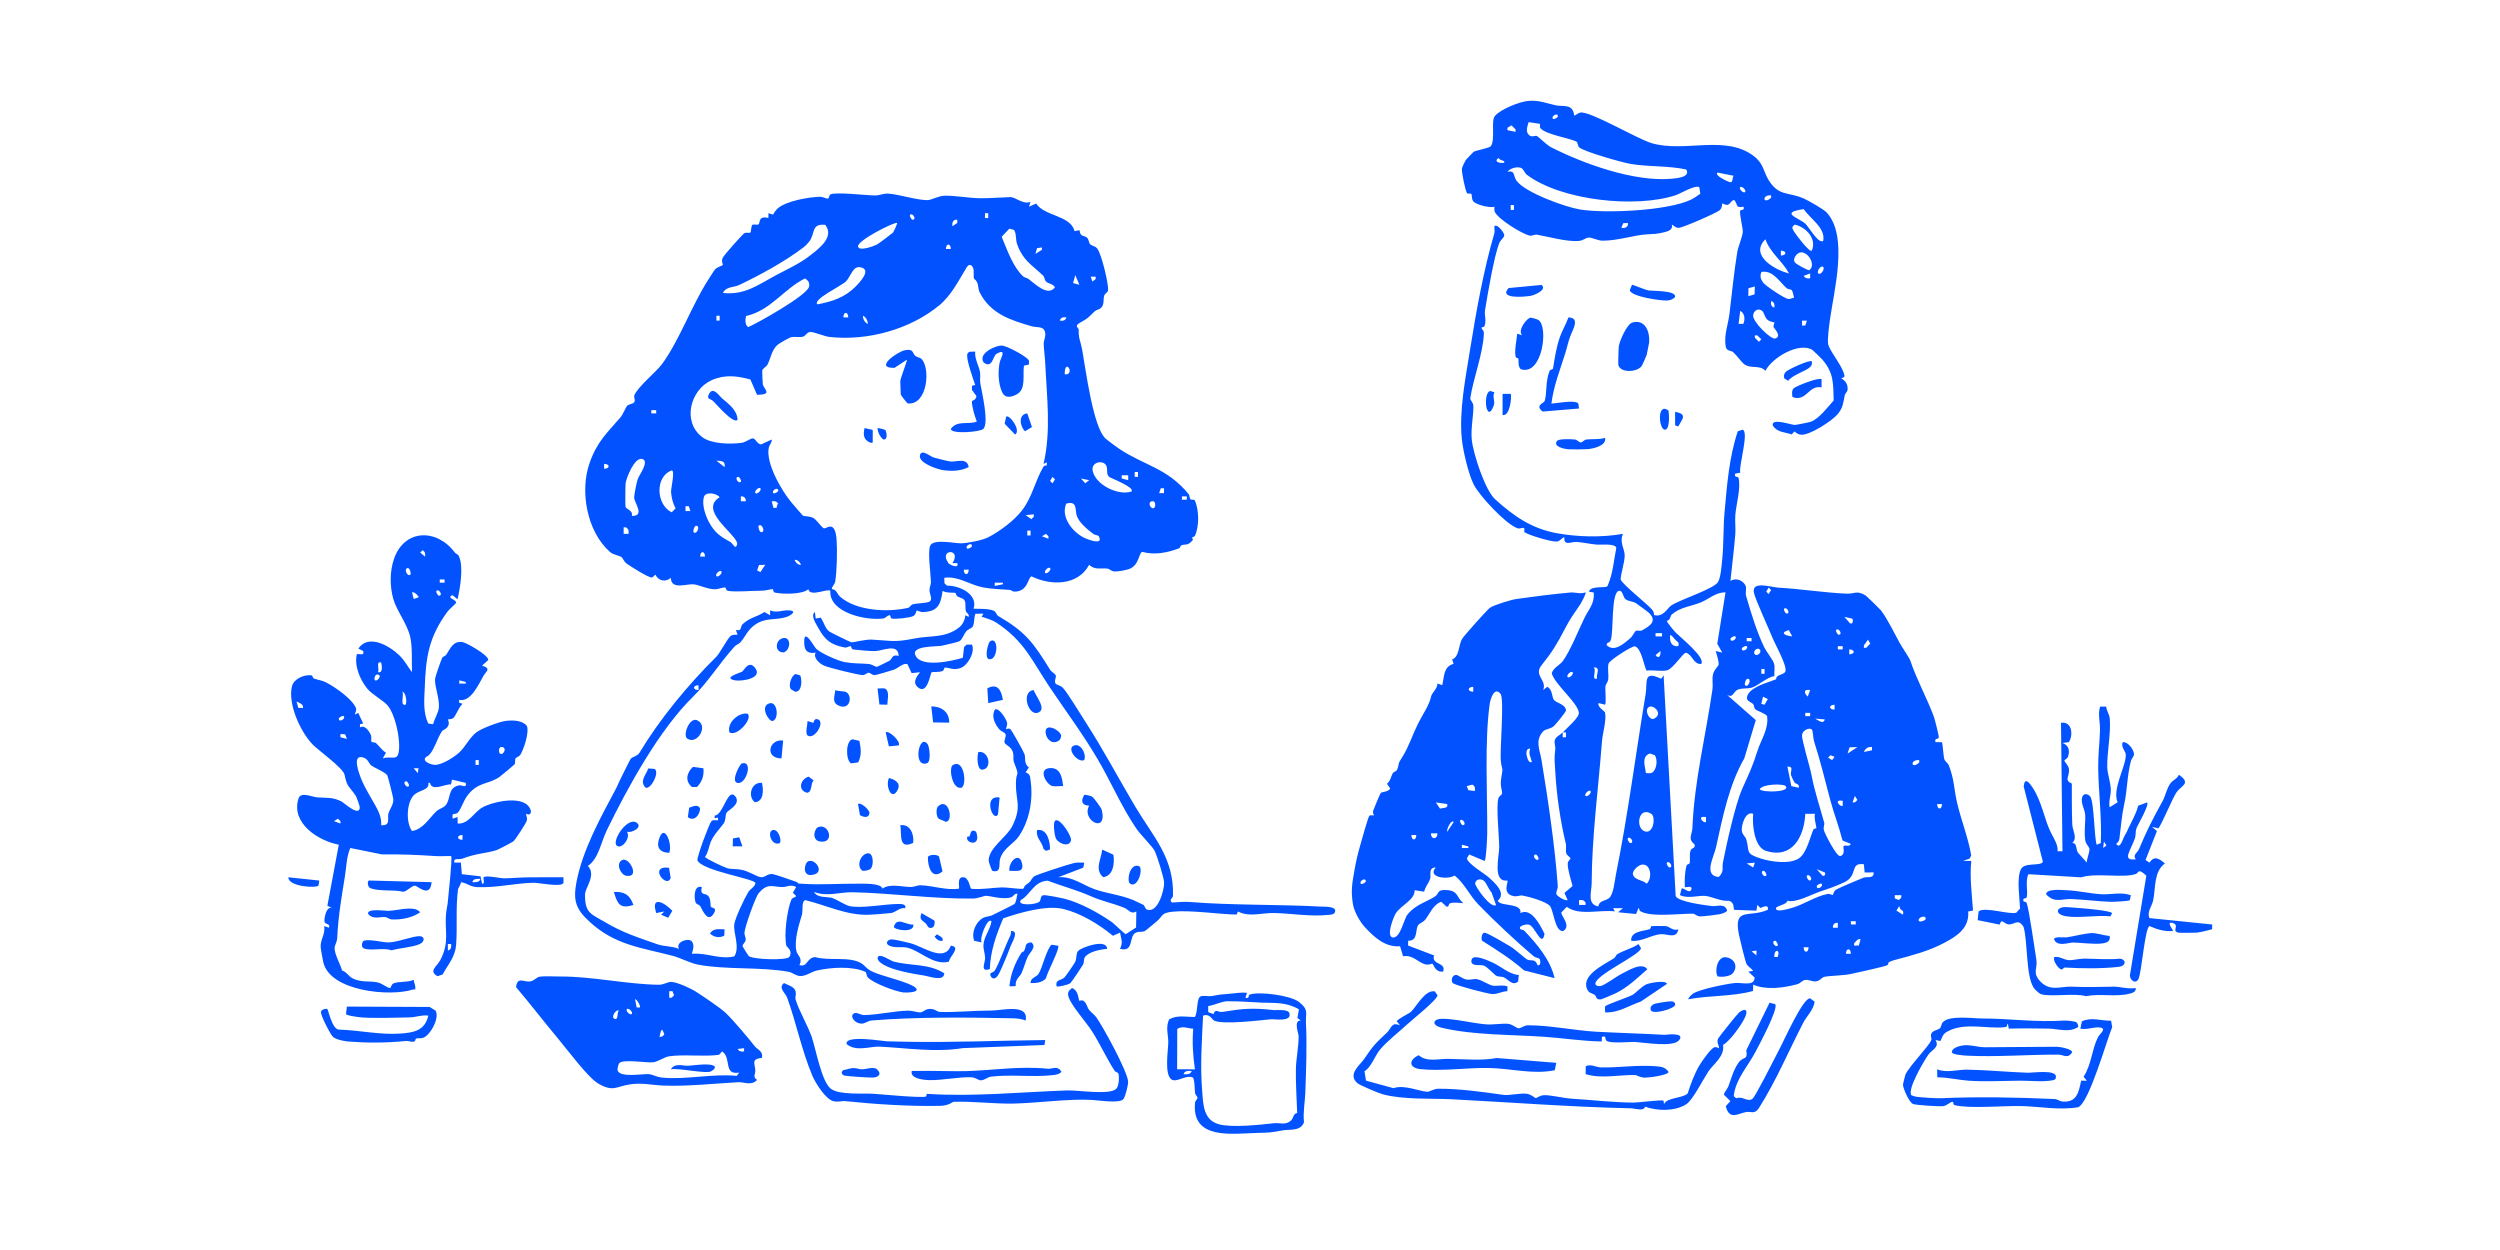 <?xml version="1.0" encoding="UTF-8"?><svg id="Layer_1" xmlns="http://www.w3.org/2000/svg" viewBox="0 0 3072 1536"><defs><style>.cls-1{fill:#0253ff;}</style></defs><path class="cls-1" d="M1920.34,900c4.96-5.52,20.69-18.36,19.76-24.55-1.88-12.48-29.44-34.3-33.34-48.09,2.05-7.08,9.77-9.98,13.31-14.63,9.33-12.26,20.27-40.13,27.43-54.49,4.92-9.88,12.22-16.84,10.82-30.2l-5.97-1.03c2.88-8.08,20.87-3.66,22.98-6.92,6.71-15.45,7.57-30.6,10.78-46.95-1.41-5.72-20.11-3.51-24.41-3.93-7.87-.77-16.95-2.76-24.46-3.29-6.4-.45-16.15,5.71-14.92-5.94-3.32,1.2-5.43,5.07-9.22,5.47-6.34.68-34.27-7.65-39.61-11.38-1.73-1.2,1.13-3.97-1.13-5.15-1.88-.98-4.3,1.36-7.86.13-14.38-5.01-46.73-40.06-53.58-53.61-6.52-12.91-13.22-41.45-14.68-56.38-3.39-34.74,4.66-75.04,10.23-109.77,7.5-46.71,16.55-97.55,29.75-142.47.77-2.61-.13-6.06.12-8.86,3.42-3.52,12.07,8.09,12.08,11.02s-4.77,6.09-6.23,9.86c-6.39,16.43-14.31,63.41-17.45,82.73-.86,5.28,1.89,12.63-.52,18.97-.71,1.87-4.21,1.39-3.9,2.39.67,2.14,3.29,2.94,3.06,7.26-1.34,25.81-13.28,55.45-16.68,79.2-.35,2.42,3.66,5.03,3.76,9.49.27,12.04-3.4,28.05-1.94,41.74,1.8,16.86,16.2,61.48,28.48,72.69,22.54,20.57,44.9,36.17,75.57,41.83,25.59,4.73,55.82,5.54,81.73.84-4.74,10.78,2.25,18.31,2.1,26.88s-4.4,20.23-5.01,29.21c2.33,6.14,32.21,29.62,38.74,37.12,1.78,2.04,2.13,3.98,2.41,6.54,11.18,3.39,16.27-8.58,21.24-11.82,11.46-7.46,51.98-20.22,57.15-28.5,3.61-5.78,4.59-20.73,5.36-28.45,1.82-18.29,1.19-39.69,2.81-57.62,3.04-33.57,5.6-67.38,16.24-99.32l5.95-2.02c8.3,2.67-4.98,44.52-2.86,52.84l-6.12,1.15c-2.08,5.22,3.57,3.19,4.04,5.29,2.97,13.22-2.99,32.32-4.01,45.73-.6,7.93.59,16.03-.05,23.95-1.53,19.02-4.1,38.04-5.96,57.02,6.71-4.58,15.61-.85,18.72,5.96,1.25,2.73-.52,8.77.48,12.22,6.09,20.87,13.25,44.77,22.84,64.24,1.67,3.39,10.1,14.34,11.53,18.98,1.39,4.52.02,10.52.51,15.34-9.37,1.55-20.79,12.41-28.04,14.33-5.5,1.46-10.39.35-16.02,2.06-6.94,2.12-6.02,11.12-14.05,6.88l35.19,30.89-14.13,47.14c-18.55,32.01-26.49,71.72-34.74,109.27-2.58,11.73-15.95,34.88,3.42,36.38,7.09-7.4,3.74-11.03,5.05-17.72,4.23-21.61,15.31-71.76,23.68-90.52,8.59-19.25,12.02-25.49,18.91-47.09,4.25-13.32,13.87-26.65,11.72-42.34-2.24-3.6-12.27-6.16-14.61-8.55-1.53-1.56-1.3-4.81-2.36-6.02-2.56-2.91-8.22-3.66-7.8-8.1,1.04-10.97,20.49-17.18,29.73-20.36,11.49-3.94,2.94-1.52,7.87-5.97,2.4-2.17,8.96-2.81,9.76-6.23,1.77-7.56-12.88-33.25-16.11-41.39-4.52-11.37-21.33-47.4-22.73-55.38-2.57-14.61,20.86-6.4,30.17-5.87,27.64,1.56,55.57,6.16,83.98,7.39,9.16.39,12.46-4.5,23.48,2.43,1.09.69,17.74,16.99,18.51,18.03,8.74,11.76,16.07,27.45,23.18,40.39,2.24,4.07,11.88,18.27,12.94,21.48,7.61,22.86,20.53,46.1,29.03,69.14,1.08,2.93,5.69,21.7,5.94,24.16.46,4.57-5.88.82-4.08,6.8l7.93.1c.89.82,1.85,17.95,3,21.01,1.05,2.8,4.36,4.6,5.49,7.5,6.88,17.6,6.05,28.44,10.13,45.86,5.12,21.89,13.65,42.71,17.36,64.78l-1.86,3.82-8.04,2.92,9.99.03c-2.03,19.68.72,40.83,2.14,60.91l-5.92,1.19c1.57,20.56-13.98,30.44-30.17,38.93-18.5,9.7-37.87,14.76-57.95,20.07-15.67,4.14-7.41,4.79-11.36,6.99-3.23,1.8-37.76,9.31-44.49,10.74-9.88,2.09-25.6,2.09-32.79,3.54-2.95.59-5.6,5.17-10.61,5.64-4.61.43-8.75-2.62-13.38-1.73-3.31.64-5.82,4.26-9.05,5.13-16.92,4.52-38.16,7.61-54.4.59l-.24,7.78c-25.48,7.04-53.38,5.24-79.77,10.2.99-2.57,3.86-5.35,6.08-6.9,7.79-5.42,40.22-11.85,50.95-13.05,9.32-1.05,24.56,4.63,24.73-6.8l-7.77-7.21,5.99-1.01c-2.17-2.84-6.13-5.14-7.99-8-1.44-2.2-8.52-31.41-9.53-36.48-6.93-34.94,12.69-20.15,35.53-30.56,1.43-6.81-5.51-3.81-9.15-2.15l-3.83-3.83-1.01,7.06-26.89-.93c-2.48-.4,1.47-8.36-7.02-11.22-9.38,1.08-21.33-5.3-29.03-5.94-9.1-.76-21.24,3.78-31.08-.97l2.03-7.98c2.56-1.89,9.79,7.33,11.96.97,1.86-5.45-6.91-1.87-8-2.96-.3-8.96-.16-17.75,2.19-26.45.42-1.55,3.46-1.56,3.76-2.96.97-4.38-.52-9.48.92-14.82,1.28-4.76,7.06-2.71,4.86-8.43-8.31-6.5-2.73-11.56-2.39-20.09,2.32-57.42,16.35-112.75,24.65-170.28.8-5.56-.59-11.5.5-17.5,1.19-6.56,6.57-10.32,7.03-12.7.64-3.26-2.44-12.88-3.51-16.75l7.99,1.96-6.1-10.87,10.09-63.11c-11.74-.44-19.89,8.04-30.59,12.4-11.24,4.58-25.15,5.76-35.37,14.69-2.15,1.88-1.38,6.83-6.09,7.91,0,1.72,8.81,12.28,10.76,14.3,4.93,5.13,37.99,31.43,31.29,38.69-9.71.41-10.65-11.85-18.71-13.84-3.88.69-15.55,19.27-22.68,21.45-6.78,2.07-17.82-.66-25.28.48-2.57-.6-6.09-27.66-14.59-29.79-3.67-.69-31.11,17.01-32.36,21.08-1.64,5.34.29,13.41-.47,19.51-.42,3.39-3.22,6.09-3.5,8.56-.42,3.69,1.33,20.3-.42,22.55l-7.97-1.99c-1.76,4.64,7.65,10.17,7.93,11.41,2.09,9.37-2.92,25.29-3.72,35.66-4.36,56.93-12.45,116.62-12.66,174.13-.04,10.81-6.19,26.16,8.32,28.71.56-7.33,8.86-6.88,12.9-10.13,5.79-4.67,7.06-21.65,8.62-29.37,14.59-72.15,24.51-149.32,36.47-221.51,2.43-14.69-3.44-29.64,19.02-18.75l3.08-4.14,14.81,271.13c3.25,7.29,36.56,11.24,44.77,12.31,5.25.68,15.89-4.07,18.43,5.53-.54,2.15-7.1,4.13-9.47,4.55-4.63.81-19.4,2.63-23.62,2.58-4-.05-6.74-3.32-8.89-3.34-16.2-.15-51.68,4.61-64.44-2.92-2.26-1.34-.93-3.79-2.57-3.86l-2.86,7.19-22.18-2.13,6.02-5.03h-12s2.03,3.97,2.03,3.97c-18.72-2.39-43.59,5.76-59.03-5.63l-6.69,6.94c-.79,4,12.47,15.7,2.64,22.7-10.75,2.03-11.79-25.45-16.94-30.98-4.96-5.33-25.85-11.25-33.49-12.52-3.11-.52-6.4,1.52-10.56.75-15.33-2.86-6.26-17.65-7.93-19.23-18.69,2.39-10.09-28.94-10.08-41.05,0-13.33-4.01-50.04-.98-59.98.85-2.8,4.57-4.54,4.55-5.95-.04-5.08-2.83-8.8-.95-19.47,2.57-14.61.71-7.89-.61-20.5-1.41-13.44,4.58-76.46-.44-82.53-7.78-9.4-12.5,7.18-13.27,12.7-6.37,45.7-2.79,109.97-2.99,158.1-.02,5.26-1.25,33.25-3.26,34.66l-18.92-7.99-2.82,4.71c.92,6.69,21.35,18.52,26.71,23.34,7.84,7.05,22.25,19.44,11.09,28.95l1.93,2.03c6.56,4.19,27.94,1.47,26.05,12.98,13.71-6.93,24.35,15.06,29.6,25.49-3.09,18.19-11.64-9.29-19.06-11.23-3.82-.99-13.99,1.76-10.54,5.68.26.29,3.45.35,5.01,2,15.58,16.46,31.91,35.74,36.96,58.03l-37.48-9.49c-15.62-13.87-33.71-25.15-51.61-36.53-1.46-2.36-.48-10.78,3.74-9.68,5.04,1.32,25.26,13.34,31.2,16.87,5.79,3.44,17.75,14.55,20.16,15.78,5.31,2.7,10.01-1.61,13.02,7.05,4.76,1.4,3.4-6.44,2.64-7.67-.46-.75-5.5-1.64-7.56-3.39-21.53-18.23-48.3-43.28-68.17-63.87-10.44-10.82-17.21-26.32-28.83-35.13-7.9,5.38-34.31,2.65-23.11-9.92-9.65.13-5.38,9.39-6.87,13.92-1.76,5.33-6.28,10.06-7.36,15.83l-11.76-1.79c.47,11.82-16.3,18.07-22.93,28.1-2.92,4.42-12.45,28.48-4.04,29.93,9.26,1.59,13.88-22.63,18.04-27.93,9.6-12.23,23.35-15.64,33.74-22.26,6.22-3.97,1.71-9.27,16.2-7.89,12.9,1.23,10.54,9.5,18.97,16.04-4.91-.4-11.89-1.56-16.55.12-2.12.76-.87,5.28-4.42,3.89l-6.3-5.85c-9.94,3.54-14.01,14.75-19.61,21.97-2.4,3.1-7.39,4.86-8.52,6.48-4.35,6.22.13,19.53-12.53,19.52l-.06,5.84,31.89,12.16c-3.71,12.18,15.48,7.91,11.07,19.91-10.14.8-11.07-8.34-13.21-9.77-.33-.22-4.3,1.71-7.78.99-10.25-2.13-15.29-12.21-28.14-10.09l-3.7-12.3c-18.15,1.47-31.77-10.98-43.37-23.6-6.25-6.8-13.24-19.4-14.62-28.41-2.56-16.71-.91-24.99,1.71-40.09,2-11.52,3.9-20.11,7.01-30.87,1.46-5.05,10.03-36.38,11.64-37.51,1.49-1.04,4.96.04,5.5-.38.23-.18-1.8-2.83-.9-5.74.75-2.44,8.52-20.94,9.35-21.78,1.54-1.56,9.46-1.15,11.52-5.49l-3.95-5.92c4.48-3.38,4.71-8.65,7.18-12.93.96-1.66,4.47-1.9,5.47-4.63,3.42-9.35-.67-4.49,6.74-16.06,6.96-10.87,12.6-27.73,18.76-40.07,6.48-12.98,13.6-22,16.19-33.86.86-3.94,8.13-9.76,7.65-15.52l5.95,2.04c2.58-10.52,1.22-22.7,13.9-26.19l-1.7-5.52c8.76-3.02,7.8-17.38,12.08-25.05,1.84-3.3,30.97-36.08,34.51-38.48,5.03-3.41,26.21-9.81,32.36-10.68,19.27-2.73,46.24-6.19,66.21-7.94,6.14-.54,12.12,2.26,18.66-.14,1.28,1.17-5.72,13.7-7.16,15.82-8.52,12.62-11.09,15.36-18.47,29.53-9.87,18.94-15.35,27.91-28.39,44.16-10.12,12.62,6.97,18.04,2.03,30.46l4.98-3.98c6.6,3.31,5.48,12,8.07,15.93,2.46,3.73,14.51,5.49,15.01,13.07,0,1.92-13.54,18.46-15.95,20.12-4.29,2.95-9.44,2.73-12.24,5.76-10.24,11.09-4.04,22.59-2.08,34.31,7.94,47.67,16.84,108.14,20.15,155.84.23,3.34-2.49,6.94-1.76,9.66s11.86,9.09,13.79,7.29l-3.84-8.73,9.93-8.44c-1.79-7.28-6.35-21.04-5.89-27.96.19-2.86,3.33-4.83,3.37-5.91.05-1.39-4.34-3.54-5.17-6.34-1.1-3.71.33-8.08-.49-11.49-6.78-28.05-11.58-60.55-13.05-89.39-.64-12.63-1.54-13.77.04-27.42.4-3.41-1.66-7.02-.56-10.83,1.25-4.33,7.21-6.72,9.68-9.48v5.99s3.99,0,3.99,0v-5.98s-3.99-.01-3.99-.01ZM2173.34,722.04l-2.99,4.93,2.99,2.99,2.99-4.93-2.99-2.99ZM2025.75,752.6c-1.2-1.12-13.6-10.23-15.55-11.46-3.76-2.37-9.81-2.21-12.99-5.01-2.9-2.55-3.22-11.14-7.84-10.12-9.86,2.19-6.39,48.98-9.93,60.17-1.63,5.15-5.66,2.19-5.08,6.78,9.6,8.84,21.41-2.37,29.08-8.87,2.89-2.45,4.97-7.83,6.85-8.97,1.41-.86,4.82.81,7.42-.57,10.76-5.73,18.92-11.81,8.04-21.95ZM2192.35,748.01c-1.15,1.15,1.66,5.95,2.99,5.95,5.54,0,.03-8.97-2.99-5.95ZM2276.15,760.21l-9.81-2.19,7.03,7.96c3.94,1.64,3.76-4.29,2.78-5.78ZM2202.34,781.98l-4.29-7.76c-11.83,3.59-4.24,6.96,4.29,7.76ZM2256.35,774.01c-1.15,1.15,1.66,5.95,2.99,5.95,5.54,0,.03-8.97-2.99-5.95ZM2042.33,778.01h-7.98v3.98h7.98v-3.98ZM2062.33,793.99c1.5-5.56-1.71-5.33-3.43-7.55-1.22-1.58-4.67-5.7-6.54-6.43-1.04,7.63.92,14.89,9.97,13.98ZM2132.33,782.01c-1.15-1.15-5.95,1.66-5.95,2.99,0,5.54,8.97.03,5.95-2.99ZM2152.33,784.01h-5.98v3.98h5.98v-3.98ZM2290.35,795.99h2.96s4.89-5.18,4.89-5.18l-2.87-4.8-4.97,7.03v2.96ZM2146.33,794.01c-1.15-1.15-5.95,1.66-5.95,2.99,0,5.54,8.97.03,5.95-2.99ZM2264.33,794.01h-5.98v3.98h5.98v-3.98ZM2162.33,798.01c-3.17-3.17-9.15,2.81-5.98,5.98s9.15-2.81,5.98-5.98ZM2272.35,803.99c7.33-.03,7.33-5.95,0-5.98v5.98ZM2040.32,800l-5.94,5c3.78,5.48,6.72.74,5.94-5ZM1962.33,834.01c-1.13-5.44,5.16-14.15-3.98-14,4,4.44-3.48,15.65,3.98,14ZM2168.33,822.01h-3.98v5.98h3.98v-5.98ZM1932.33,826.01c-2.07-2.05-8.02,3.97-5.98,5.98,2.07,2.05,8.02-3.97,5.98-5.98ZM2144.35,841.99c3.54,3.81,8.95-8.01,2.99-7.95-2.06.02-4.23,6.62-2.99,7.95ZM1810.33,844.01c-7.33.03-7.33,5.95,0,5.98v-5.98ZM2224.33,848.01c-7.8-1.61-8.23,3.17-2.98,7.98l2.98-7.98ZM2168.31,865.99l4-6.99-5.94-2.99-2.05,8.96,4,1.01ZM2254.33,866.01c-7.33.03-7.33,5.95,0,5.98v-5.98ZM2024.61,870.28c-3.13,4.93,2.79,15.23,7.79,12.85,13.03-6.2-3.03-20.35-7.79-12.85ZM2224.33,876.01h-5.98v3.98h5.98v-3.98ZM2242.34,884.03l-11.99-1.02c3.22,1.33,9.92,7.93,11.99,1.02ZM2226.18,896.17c-3.66-2.45-11.34,1.6-11.83,6.87-.58,6.15,9.56,38.5,11.45,48.5,4.08,21.55,10.02,38.26,15.89,59.75.48,1.75-1.39,5.04-.52,8.69,1.08,4.48,15.53,32.69,19.94,31.91,7.02-1.25,3.43-10.69,4.18-11.91,1.64-2.67,6.93,1.54,9.01-2.98l-10.2-4.17c-4.25-17-10.73-33.42-15.23-50.36-6.81-25.61-11.66-46.36-19.91-72.09-.96-3.01-1.15-13.11-2.79-14.21ZM2282.33,918.01l-9.66.31-2.31,7.68,11.97-7.99ZM2300.33,918.01c-4.58-.81-8.32,1.77-9.99,5.97l9.99-2.01v-3.96ZM1880.33,920.01c-9.22-1.58-2.57,21.09,2,15.98-1.43-6.2-4.48-9.17-2-15.98ZM2029.92,949.54c5.7-3.13,7.52-16.01,3.44-21.55l-5.99-2.1c-10.85,3.84-5.75,15.49-4.93,24.03,2.38.04,5.37.77,7.48-.38ZM2254.34,930.02l-5-1.98-2.96,2.96,4.93,2.99,3.03-3.97ZM2358.33,934.01c-12.1-.72-9.61,11.97-.01,2.96v-2.96ZM2205.03,961.34c-1.04-1.62-3.86-7.38-4.26-8.96-1.12-4.43,4.15-10.56-4.41-10.38l4.84,24.01,9.14,1.97c1.3-4.85-3.92-4.48-5.31-6.65ZM1812.33,971.99c.41-3.61.25-6.13-3.19-7.86l-6.79,1.88,1.98,5,8,.98ZM2194.33,966.02c-2.43-3.24-29.01-2.87-31.99,3.95,3.85,4.05,37.8,3.77,31.99-3.95ZM1954.33,972.01c-2.07-2.05-8.02,3.97-5.98,5.98,2.07,2.05,8.02-3.97,5.98-5.98ZM2276.34,985.98c2.95.66,4.19-.86,5.99-3.01l-3-4.96-2.99,7.97ZM2264.33,984.01c-12.36-2.12-2.49,8.66,0,5.98v-5.98ZM1778.35,988.01l-14-1.99,5.18,7.68c3.54-1.35,10.36.06,8.82-5.69ZM2386.33,988.01h-5.98c.03,7.33,5.95,7.33,5.98,0ZM2029.84,1000.51c-16.7-11.47-21.05,17.9-8.09,21.25,9.3,2.41,12.98-15.27,8.09-21.25ZM2154.33,1000.01c-9.57-3.95-14.81,14.4-13.98,20.82.64,4.95,4.44,7.1,5.5,10.66,4.44,14.92-2.26,17.2,18.36,23.64,12.37,3.86,34.6,7.07,46.03-.22,9.82-6.27,13.84-26.25,18.07-35.57.56-1.23,3.57-1.37,3.67-1.63.34-.82-3.47-13.97-1.64-17.71h-12.02c-1.32,28.15-15.99,55.93-48.44,45.51-14.38-4.62-16.95-32.42-15.56-45.49ZM2096.33,1004.01c-12.36-2.12-2.49,8.66,0,5.98v-5.98ZM1794.35,1008.01c-1.15,1.15,1.66,5.95,2.99,5.95,5.54,0,.03-8.97-2.99-5.95ZM1786.33,1010.01c-3.15-3.57-9.29,9.71-7.98,11.98l7.98-11.98ZM1766.33,1024.01h-7.98c.05,7.96,7.98,7.86,7.98,0ZM1740.33,1026.01h-5.98c.03,7.33,5.95,7.33,5.98,0ZM2000.35,1030.01c-1.15,1.15,1.66,5.95,2.99,5.95,5.54,0,.03-8.97-2.99-5.95ZM1804.33,1040.03l-7.97-2.02v3.98s7.98,0,7.98,0v-1.95ZM1890.33,1055.99c1.15-1.15-1.66-5.95-2.99-5.95-5.54,0-.03,8.97,2.99,5.95ZM2156.34,1060.02l-9.99.97,7.98,5,2.01-5.97ZM2048.35,1060.01c-1.15,1.15,1.66,5.95,2.99,5.95,5.54,0,.03-8.97-2.99-5.95ZM2017.65,1062.42c-4.14.41-12.29,7.4-11.07,12.16,1.8,7.08,12.52,6.57,16.78,11.38,7.21-6.43,5.66-24.65-5.7-23.54ZM2290.34,1062c-18.23-2.48-6.21,14.07-24.6,22.4-10.37,4.7-17.24,7.16-27.48,10.51-12.55,4.1-30.53,14.71-41.9,11.98-1.27,5.58-15.5,5.93-14,10.08s15.41-.22,18.8-1.13c15.02-4.03,29.55-14.54,44.74-17.37,2.31-.43,5.8,1.56,6.21,1.29.63-.42.88-4.73,4.28-6.7,3.54-2.05,28.58-12.75,33.45-14.55,4.56-1.69,13.04,1.69,12.48-6.5l-11.07.09-.92-10.1ZM2242.33,1072.04l-9.98-4.02,7.03,7.96c3.36,1.41,4.03-2.75,2.96-3.95ZM2170.33,1075.99c1.15-1.15-1.66-5.95-2.99-5.95-5.54,0-.03,8.97,2.99,5.95ZM2220.35,1076.01c-1.15,1.15,1.66,5.95,2.99,5.95,5.54,0,.03-8.97-2.99-5.95ZM1672.35,1085.99c1.15,1.15,5.95-1.66,5.95-2.99,0-5.54-8.97-.03-5.95,2.99ZM1823.76,1082.62c-3.78-3.37-10.09-2.56-11.12,2.67-.71,3.6,19.92,32.28,25.69,26.7l-5.55-15.4c-3.28-3.25-6.2-11.45-9.03-13.97ZM2238.33,1086.01c-1.15-1.15-5.95,1.66-5.95,2.99,0,5.54,8.97.03,5.95-2.99ZM2336.33,1100.01h-7.98s0,3.97,0,3.97l4.99,1.97,2.98-2.99v-2.96ZM1948.33,1111.99v-2.96c-2.11-3.14-4.29-3.49-7.98-3.02v5.98s7.98,0,7.98,0ZM2335.2,1117.12c-1.17-1.25-.44-3.68-1.85-3.12l-3.01,4.97,7.98,5.02c1.33-5.87-1.06-4.67-3.12-6.87ZM2358.35,1131.99c1.33,1.24,7.93-.93,7.95-2.99.06-5.96-11.76-.56-7.95,2.99ZM2280.33,1132.01h-5.98v3.98h5.98v-3.98ZM2258.33,1134.01c-3.78-.64-6.63,2.34-5.98,5.98h5.98s0-5.98,0-5.98ZM2286.33,1154.01c-3.84-.75-5.53,2.66-7.97,5.02v2.96s5.77-.19,5.77-.19l2.2-7.79ZM2184.33,1161.99c1.15-1.15-1.66-5.95-2.99-5.95-5.54,0-.03,8.97,2.99,5.95ZM2222.33,1164.01h-5.98c.03,7.33,5.95,7.33,5.98,0ZM2274.33,1171.99c-.03-7.33-5.95-7.33-5.98,0h5.98ZM2158.33,1168.01l-5.98.98,5.97,5.01v-5.99ZM2184.33,1175.99c4.07-9.86-4.77-10.33-3.97,0h3.97ZM1266.34,248.02l-1.98,5.98,8.84-3.89c10.59,15.93,42.15,14.23,47.25,33.9l6.02-1.18c.97,8.76,5.67,6.2,8.98,9,2.7,2.28,2.33,6.18,3.98,8.09,2.05,2.37,5.82,1.93,8.7,5.29,5.28,6.16,14.55,44.66,13.41,51.91-.33,2.11-3.9,3.54-4.76,6.34-1.14,3.74-.04,8-1.9,12.09-2.36,5.18-7.07,4.49-9.89,7.15-8.67,8.2-7.23,7.93-17.28,13.48-8.66,4.78-2.17,6.41-2.22,8.83-.25,11.94,2.16,13.19,4.25,24.58,4.22,23.02,13.29,95.26,28.75,109.27,2.63,2.39,13.81,10.66,17.14,12.86,30.39,20.12,59,23.65,84.79,55.28,1.52,1.87,1.28,5.46,2.51,6.54s4.5-.53,5.47,1.75c5.07,11.89,5.33,31.61-.14,43.25-.53,1.13-2.98,1.31-3.35,1.91s1.32,2.53.88,3.07c-6.54,8-9.52,4.53-13.96,6.55-1.73.79-1.43,3.11-3.07,3.73-14.31,5.43-29.99,8.5-45.17,4.34-4.67,1.41-3.34,16.79-16.79,21.31-3.72,1.25-13.75,3.08-17.48,2.74-3.95-.36-6.27-3.26-8.35-3.51-7.23-.88-15.78,2.13-22.59-4.69-13.79,25.69-46.52,25.99-70.83,14.26-4.72,1.11-3.94,18.85-21.09,18.72-2.47-.02-3.97-1.99-5.46-2.1-10.96-.82-22.68-1.06-33.5-3.17-16.35-3.18-29.87-14.18-47.17-11.7l.24,6.76,3.1,2.9c15.37-.3,38.39,10.53,32.67,28.31,6.76.22,18.53-.21,24.58,2.44,3.32,1.46,3.58,5.28,5.57,6.43,34.24,19.87,43.55,33.38,63.85,66.14,1.57,2.53,6.23,4.96,6.93,6.9.99,2.74-2.4,6.96-.09,10.2.97,1.36,5.87,2.04,8.94,5.13,4.96,4.97,22.43,33.7,27.87,42.13,21.55,33.38,40.19,68.67,60.7,103.3,22.26,37.59,48.16,63.18,46.69,110.4-.07,2.3-5.72,5.01-1.04,7.99,6.27-.4,14.93-1.22,21.05-.72,52.32,4.22,107.66,2.83,162.08,5.69,4.11.22,20.12-.62,16.85,6.98-1.2,2.79-4.34,2.83-6.88,3.12-23,2.6-46.02-1.77-68.04-2.21-14.56-.29-30.62,5.47-44.13-1.91l-1.77,3.85c-22.6-.51-56.27-5.67-77.95-3.61-15.51,1.47-12.11,5.35-20.09,11.87-3.1,2.54-12.21,10.39-14.37,11.75-3.04,1.93-7.01.27-11.24,2.14-9.41,4.15-1.71,24.41-19.51,20,3.94-9.13,1.46-10.8-.02-19.99l-8.75,3.88c-17.06-14.07-39.46-27.76-61.14-32.97-20.63-4.96-53.64,4.61-73.64,11.54-8.62,20.16-15.81,40.44-16.48,62.37-12.56,4.1-5.59-7.63-5.79-13.83-.18-5.6-2.29-10.57-2.07-15.7.44-10.42,8.64-19.08,9.88-29.28-4.89-5.28-15.36,21.87-12,26l-9.11-1.89c-4.13-9.7,1.86-23.02,10.32-27.92,3.75-2.17,8.55-1.9,12.19-3.81,4.32-2.27,25.41-12.4,26.59-13.41,2.68-2.28,2.96-9.43,4.01-12.97-5.92.43-3.56,4.54-11.51,5.4-10.95,1.19-20.13-2.27-27.53-2.65-1.62-.09-9.58,3.32-16,3.39-49.73.5-98.55-6.68-147.96-7.74-14.85-.32-31.35,5.86-47-.38,3.8,7.81,16.9,5.61,22,7.32,6.45,2.15,15.78,8.64,21.28,9.96,14.6,3.53,44.91-2.71,61.41-2.53,3.27.04,8.95.54,7.3,5.21-6.48-1.18-12.24,5.27-17.13,5.91-6.13.8-19.18,1.71-25.91,2.08-28.18,1.55-52.88-11.38-79.77-17.89-4.91,1.42-2.55,12.91-4.09,18.03-3.79,12.64-9.58,30.31-6.84,44.42,1.09,5.64,8.3,8.38,3.73,17.46,10.61,2.61,8.28-8.68,19.19-9.96,16.98,5.15,42.77-1.36,57.32,7.93,4.47,2.85,5.89,6.77,14.1,10.42,12.08,5.38,42.95,12.2,51.31,18.69,8.84,6.86-11.52,6.8-14.42,6.43-10.01-1.31-36.84-11.41-43.52-18.55-1.84-1.97-1.16-6.03-3.39-6.99-16.42-7.03-41.97-5.28-59.06-1.42-6.27,1.41-13.5,6.96-20.18,6.83-5.78-.11-9.96-4.41-14.5-5.22-35.49-6.34-76.76-2.22-111.56-8.82-9.02-1.71-21.97-8.46-30.84-10.78-38.58-10.1-70.59-13.04-101.61-41.29-17.18-15.65-21.33-25.85-16.71-49.77,7.49-38.79,29.04-78.13,48.31-114.09,2.76-5.16,3.31-7.52,4.99-10.71,2.56-4.85,11.75-24.37,13.66-26.64,1.56-1.86,7.96-3.05,10.15-6.7,25.1-41.77,59.38-83.38,94.7-118.38,4.22-4.18,12.92-20.97,17-24.99,2.56-2.52,5.89-1.99,9.06-1.97l-2.02-5.97c7.78,1.96,5.15-4.14,8.07-6.89,9.17-8.66,17.82-8.96,26.98-15.11l6.96,3.98.02-6.01c8.06,3.59,14.62-.46,22.97-.05,11.29.56,2.1,6.7-3.62,8.41-14.1,4.21-24.67-.1-38.38,9.62-8.62,6.11-12.09,15.41-17.59,21.42-1.67,1.82-5.15,2.89-7.48,5.48-17.77,19.75-32.34,43.37-50.43,61.04-41.47,40.5-79.96,110.54-106.19,164.36-6.91,14.18-10.18,35.34-23.28,43.77,10.82,10.78-3.23,26.91-3.4,34.51-.53,23.52,7.49,24.43,23.8,34.11,23.14,13.72,39.17,18.4,64.49,27.43,9.25,3.3,18.56,2.14,27.1,5.9-4.65-8.76,11.57-13.75,15.51-9.55,5.05,5.38-.11,15.03.51,15.55,17.91-1.71,34.09,7.5,52.12,3.14,7.15-12.08-1.86-28.99-.07-39.97,1.25-7.69,12.72-31.87,17.1-38.99,2.55-4.15,8.03-6.11,8.83-11.13-1.3-5.49-65.23-14.81-71.34-27.9-.7-4,13.94-43.89,17.13-47.89,2.01-2.52,5.52-1,8.23-1.25.98-8.08-5.53,2.18-3.98-5.96,10.77-.36,15.84-36.35,25.82-22.75,5.72,9.47-9.19,15.93-11.31,19.25-1.84,2.87-.67,9.17-3.67,13.34-4.76,6.62-11.68,13.12-15.7,22.29-2.59,5.91-2.9,12.88-7.13,18.69.47,2.23,24.51,13.3,27.96,14.17,4.44,1.13,11.62.43,18.02,1.97,7.96,1.91,16.52,7.39,21.51,8.67,5.97,1.54,8.44-4.31,15.26-3.7,2.47.22,24.67,7.86,28.77,9.4,6.34,2.38-2.77,1.91,9.41,2.67,22.47,1.4,44.99-.39,66.05-.18,8,.08,29.2-.93,31.06,6.08,8.67-6.58,23.61-2.18,34.89-2.02,4,.06,7.93-2.24,12.05-2.12,15.3.46,31.11,6.46,47,4.2,1.06-1.11-2.84-14.37,5-14.1,7.68.06,8.34,13.7,10.21,14.22,12.52,1.24,25.73-1.39,37.79-1.71,5.96-.16,21.45,2.31,25.66,1.67,1.43-.21,1.4-3.1,2.77-4.05,8.79-6.08,5.58-5.67,10.63-10.98,1.8-1.89,43.98-15.51,49.39-16.6,4.16-.84,8.37-.53,12.55-.46l-1.2,6.17-30.81,11.8c16.73-1.6,30.38,9.61,44.43,14.59,15.35,5.45,32.56,7.06,47.98,13.5.87.36,11.55,5.36,12.17,5.76,1.93,1.23,2.19,5.2,4.68,6,13.29,4.28,20.83-23.52,20.9-32.81.04-5.85-8.58-32.9-11.3-38.87-2.51-5.52-17.43-20.11-22.51-27.5-18.07-26.3-31.55-58.07-48.01-85.99-18.67-31.68-38.84-58.51-59.17-88.83-21.56-32.15-30.7-56.29-65.82-79.15-3.67-2.39-12.75-5.57-17.37-6.71l2.03-3.94-9.81.19c-1.72,4.39-1.07,12.05-3.27,15.72-1.32,2.2-5.96,3.39-8.05,5.95-2.95,3.62-4.72,9.81-8.07,11.93-1.92,1.22-18.48,5.03-22.27,5.73-6.76,1.24-38.64-.35-31.65,12.47,7.92,14.54,44.58,6.38,57.94,2.21l1.44-12.96,2.95-3.04,6.74-.22c4.36,9.35-5.2,25.9-14.06,28.89-8.78,2.96-12.25-.19-19.04-.66-1.05-.07-.77,3.47-3.26,4.42-4.31,1.65-11.75.6-13.34,1.6-1.28.8-4.95,29.25-17.3,17.77-8.02-7.45,3.83-17.4,3.03-18.01l-10.09,1.16-5.12-11.07c-5.25-1.82-11.39,4.98-16.83,6.84-3.53,1.21-21.02,6.44-23.31,6.62-3.21.26-5.46-2.89-7.65-2.89-2.19,0-4.45,3.16-7.65,2.89-6.42-.53-42.01-9.09-47.91-12.02-5.12-2.54-12.92-9.66-9.43-15.55-11.67,1.81-14.51-4.17-14.09-14.96.56-14.42,11.72,7.27,14.79,10.24,5.71,5.51,27,14.86,34.73,16.27,11.88,2.15,18.54,1.37,29.56,2.33,4.02.35,8.94,3.68,10.02,3.59.89-.08,14.9-7.07,15.84-7.67,3.48-2.21,2.53-8.29,11.14-5.8-.53-16.22-19.79-6.1-29.12-5.93-5.3.09-20.53-1.18-26.04-1.88-3.8-.48-2.62-4.15-4.01-4.18-1.89-.05-4.45,2.17-7.36,1.61-16.93-3.3-24.3-9.31-32.17-23.91-2.64-4.9-10.14-15.26-4.3-19.68l1,8.01,6.09-1.09c3.94,4.91,5.34,13.5,10.81,17.16,1.88,1.26,25.56,12.93,27.04,13.19,1.89.33,17.03-3.78,25.13-3.35,25,1.34,26.98,3.68,52.46-1.38,19.47-3.87,37.56-.2,54.55-13.45,4.72-3.68,7.21-9.28,7.94-15.12l3.94,2.02c1.2-3.47-2.85-4.59-3.53-7.45-.98-4.09.38-9.06-1.39-12.61-1.5-3.01-6.18-3.4-8.92-5.21-1.51-1-1.83-3.81-2.5-4.24s-12.22.38-15.62-2.5c-2.51,17.42-6.06,25.7-25.01,26.11-2.27.05-6.45-2.2-6.81-1.95-.62.44-.83,5-4.22,6.82-4.01,2.16-22.34,4.15-26.67,3.01-1.63-.43-1.12-4.1-2.33-4.06-2.9.09-4.75,3.53-8.04,4.02-20.19,2.99-66.66-6.79-64.94-33.95-3.18-3.39-25.08,8.15-26.98-1.99-7.29,6.73-32.91,6.24-41.71,4-1.63-.41-1.09-4.15-2.32-4.08-4.59.26-6.86,1.97-15.9,1.99-11.26.02-27.89,1.65-38.23.25-3.83-.52-2.67-4.09-4.12-4.26-3.08-.36-8.4,2.43-13.63,2.17-8.69-.43-17.97-5.08-24.22-5.97-9.31-1.32-28.26,7.52-28.92-8.1-6.36,5.89-15.52,3.71-18.96-3.98-1.23,1.21-2.72,3.21-4.36,3.55-3.63.75-25.76-13.52-30.5-16.73-3.9-2.64-4.88-6.86-6.76-8.24-3.26-2.4-9.67-2.37-14.41-6.59-28.22-25.15-36.94-74.58-24.87-108.91,9.42-26.78,21.24-36.73,37.89-56.1,3.35-3.9,6.49-12.55,8.51-14.5s6.99-1.89,8.63-4.53-.86-5.86-.03-8.08c3.85-10.28,26.99-28.82,34.14-38.61,21.43-29.33,36.65-72.45,56.85-103.75,1.92-2.98,7.1-11.36,8.56-12.87,2.22-2.29,8.75-4.32,9.18-4.96.61-.91-2.18-4.15-.12-8.8,1.46-3.3,24.4-29.15,26.79-30.44,2.25-1.21,5.98.2,7.19-.72,1.13-.87.89-8.37,2.62-9.5,1.6-1.04,5.68.54,7.35-.52,2.59-1.66-.81-11.08,12.24-7.91l.1-5.85,5.63,1.75c1.23-2.67,4.42-6.67,6.6-8.39,10.54-8.35,36.69-13.15,50.77-13.53,3.77-.1,8.12,2.43,9.82,2.28s1.63-4.07,3.11-5.05c5.4-3.58,44.7,1.09,55.06,1.16,5.24.04,10.11-2.6,15.93-2.29,13.03.69,34.74,8,48.39,8.03,4.68,0,13.78-5.43,21.68-5.49,13.03-.09,30.59,3.11,44.01,3.15,12.2.04,25.06-1.04,35.93-1.41,6.58-.22,15.86,9.58,25.05,5.84ZM1214.33,262.01h-3.98v5.98h3.98v-5.98ZM1118.35,264.01c-1.15,1.15,1.66,5.95,2.99,5.95,5.54,0,.03-8.97-2.99-5.95ZM1176.33,270.01c-5.15-.54-6.67,3.43-5.97,7.98l5.94-4.03.03-3.95ZM1102.33,274.01c-2.2-2.03-49.55,21.66-47.98,28.96,1.35,6.26,19.41-.51,23.4-2.56,1.62-.83,18.63-13.57,19.45-14.48s5.81-11.29,5.13-11.92ZM1014.08,276.27c-17.88-1.7-11.9,10.73-19.81,20.67-1.88,2.37-4.56,5.22-6.94,7.04-22.65,17.3-52.84,33.78-79.52,46.48-5.84,2.78-15.66,1.41-19.46,9.52,26.79,2.98,43.47-10.18,65.3-21.87,13.62-7.3,28.32-13.68,41.71-24.09,11.37-8.83,30.23-22.9,18.73-37.74ZM1245.87,282.49l-5.57-1.52-9.42,10.01c6.48,15.5,13.61,36.53,26.07,48.41,1.76,1.68,5.11,2.02,7.28,3.69,7.92,6.1,23.65,21.64,32.08,9.93-2.32-4.33-8.21-4.34-10.95-7.05-1.89-1.87-1.85-5.7-3.61-7.36-14.42-13.62-24.83-18.51-32.05-38.93-1.75-4.95-.73-13.73-3.81-17.17ZM1168.33,305.99c-.03-7.33-5.95-7.33-5.98,0h5.98ZM1280.33,304.01l-6.04.94-1.94,7.04,7.97-5.02v-2.96ZM1282.36,570.02c9.39-41.34,4-81.35,2.06-122.98-.39-8.4-1.69-17.23-1.91-24.22-.16-5.09,3.21-9.48,1.47-15.39-2.04-6.94-10.38-4.8-15.71-6.35-26.24-7.64-50.9-15.17-64.36-41.68-2.21-4.35-1.53-8.49-2.82-11.44-3.88-8.89-4.91.2-4.67-15.04.09-5.63-4.7-10.78-8.58-4.38-9.76,16.11-18.91,34.44-33.47,46.49-36,29.77-88.17,44.11-134.9,39.04-6.92-.75-19.58-6.6-24.09-6.11-4.09.44-5.45,4.77-8.43,5.66-4.6,1.37-10.06-.39-15.14.86-2.06.51-14.64,7.62-16.57,9.43-7.21,6.72-8.09,16.18-12.03,23.97-1.4,2.77-5.9,4.69-6.58,7.52-.2.82.53,16.06.72,16.89,1.42,6.26,12.74,12.56-7.08,12.88l-8.19-18.88c-16.29-4.36-31.32-6.41-47.59.88-26.34,11.79-36.6,51.21-11.4,70.09,11.18,8.37,34.48,8.74,48.34,6.86,5.09-.69,10.92-5.76,13.96-5.43s5.33,7.39,9.91,7.37l13.02-6.01c.44,3.77-2.59,5.97-3.48,9.53-4.58,18.29,15.23,52.98,27.45,67.51,2.36,2.8,13.53,15.85,14.38,16.6.75.67,8.14.43,12.43,2.6,4.52,2.28,10.16,11.59,13.23,12.9,2.81,1.19,13.9-11.52,15.7,14.19.94,13.36.4,38.39-1.75,51.61-.47,2.87-5.15,7.1-3.84,8.92,5.53.48,6.44,6.28,9.8,9.24,20.08,17.73,59.07,19.6,84.12,13.63,1.28-.3,2.92-3.53,5.45-4.26,5.05-1.46,16.97-1.07,20.59-3.43,4.01-2.61-.3-9.46-.24-14.04.05-3.56,1.84-6.93,1.79-10.01-.14-8.98-4.51-38.45-.63-45.02,4.82-8.16,30.21-2.13,38.01-2.39,8.31-.29,26.36-3.82,33.53-7.64,13.61-7.25,30.66-19.57,40.82-32.61,12.95-16.61,16.3-36.9,26.6-54.02.76-1.26,2.63-1.39,4.03-1.34l.02-3.98-3.97,2.03ZM1004.35,373.99c17.84-3.3,33.85-8.42,47.07-21.91,5.58-5.69,20.27-21.3,5.46-23.71-9.13-1.48-11.23,11.3-17.56,17.61-5.27,5.25-41.08,22.05-34.97,28.01ZM1326.33,349.99l-4.99-11.95-2.79,9.77,7.78,2.18ZM1346.33,340.01h-5.99s2.02,5.99,2.02,5.99l3.96-3.03v-2.96ZM916.69,388.33c-.89,4.57-1.55,10.48,2.64,13.63,12.72-5.5,71.76-38.78,74.73-49.39,1.32-4.71-.94-8.21-4.99-10.38-26.5,13.3-41.91,39.31-72.38,46.14ZM1042.33,389.99c-.03-7.33-5.95-7.33-5.98,0h5.98ZM884.33,388.01h-3.98v5.98h3.98v-5.98ZM1066.32,398c.22-3.57-2.24-8.54-5.96-10-.22,3.57,2.24,8.54,5.96,10ZM1310.34,390.02c-3.73-.54-6.93-.02-8,3.96,3.73.54,6.93.02,8-3.96ZM1308.35,459.99h2.96c8.59-3.35-3.4-19.27-2.96,0ZM806.33,504.01h-5.98v3.98h5.98v-3.98ZM776.38,633.99c16.99.09,2.58-16.22,2.88-22.99.18-3.92,2.96-18.28,4.5-22.59,1.59-4.46,14.58-21.78,5.52-24.39-9.33-2.7-19.35,22.36-20.46,29.46-.47,3.02-.57,27.68-.18,29.37.65,2.74,9.78,4.5,7.72,11.15ZM890.32,574c1.45-8.2-4.27-7.41-9.98-7.98l9.98,7.98ZM1390.34,603.99c4.52-4.97-23.53-15.71-27.12-17.75-4.09-3.31-2.09-8.65-3.32-12.79-2.74-9.18-19.51-6.32-17.22,5.06,3.48,17.28,31.39,30.87,47.66,25.48ZM742.35,575.99c7.33-.03,7.33-5.95,0-5.98v5.98ZM825.36,578.05c-20.8,7.66-19.15,42.23.01,51.47l4.76-4.79c-3.28-6.12-4.97-13.1-5.55-20.09-.33-3.99,5.31-26.58.77-26.58ZM1398.33,580.01h-3.98v5.98h3.98v-5.98ZM1386.34,584.01h-7.98s0,3.96,0,3.96l7.98,2.02v-5.98ZM910.33,591.99c1.15-1.15-1.66-5.95-2.99-5.95-5.54,0-.03,8.97,2.99,5.95ZM1293.34,586.04l-2.99,4.93,2.99,2.99,2.99-4.93-2.99-2.99ZM1338.34,590.02l-9.99-2,5.18,5.85,4.81-3.84ZM934.33,600.01c-2.01-2.04-8.03,3.9-5.98,5.98,2.01,2.04,8.03-3.9,5.98-5.98ZM950.35,605.99c1.15,1.15,5.95-1.66,5.95-2.99,0-5.54-8.97-.03-5.95,2.99ZM1430.33,600.01h-3.97s-2.02,5.97-2.02,5.97h5.99s0-5.97,0-5.97ZM865,610.54c-2.76,8.63,1.55,22.26,5.7,30.1,7.39,13.96,14.05,18.36,26.72,25.28,1.86,1.02,4.92,5.99,5.93,6.03,1.55.06,3.35-2.93,2.03-5.96-5.77-13.31-46.12-39.57-21.07-55-4.09-5.26-17.21-7.01-19.31-.46ZM916.33,615.99c.64-3.78-2.34-6.63-5.98-5.98v5.98s5.98,0,5.98,0ZM1458.33,610.01h-5.98v3.98h5.98v-3.98ZM954.33,623.99c.21-.17.12-4.12,1.97-4.99-2.1-3.1-4.31-3.46-7.96-2.98l2.02,7.99c1.24-.14,3.6.29,3.97-.02ZM1418.33,623.99c1.68-1.33,2.28-9.12-2.96-7.98-6.18,1.36-.67,10.85,2.96,7.98ZM1349.77,658.5c-1.39-1.06-4.37-.92-6.38-2.45-7.04-5.38-17.04-13.54-20.13-21.96-2.67-7.27,1.31-19.23-13.06-15.23-7.34,16.84,8.7,36.27,23.61,42.68,4.04,1.74,18.65,7.21,17.54.45-.56-1.08-.54-2.7-1.58-3.49ZM846.32,622h-3.97s0,5.99,0,5.99h5.99s-2.02-5.99-2.02-5.99ZM1270.33,632.01l-9.98.98,7,4.96,2.97-2.98v-2.96ZM852.35,653.99c3.54,3.81,8.95-8.01,2.99-7.95-2.06.02-4.23,6.62-2.99,7.95ZM932.35,646.01c-1.24,1.33.93,7.93,2.99,7.95,5.96.06.56-11.76-2.99-7.95ZM772.33,655.99c.47-3.69.12-5.87-3.02-7.97h-2.96s0,7.97,0,7.97h5.98ZM1266.33,652.01h-3.98v5.98h3.98v-5.98ZM1288.33,661.99v-2.96s-3.02-3.02-3.02-3.02l-4.96,3,7.98,2.98ZM1188.35,673.99c1.15,1.15,5.95-1.66,5.95-2.99,0-5.54-8.97-.03-5.95,2.99ZM866.33,683.99c-.03-7.33-5.95-7.33-5.98,0h5.98ZM1170.33,691.98c12.1-18.5-17.51-17.64-4.95-.01,1.5,2.11,13.36,7.39,10.98.04l-6.02-.03ZM984.34,693.98c-1.44-3.26-4.39-6.62-8-5.96,1.44,3.26,4.39,6.62,8,5.96ZM940.33,694.01l-7.65.31-2.35,6.64,4.03,2.07,5.97-9.01ZM1290.33,698.01c-2.07-2.05-8.02,3.97-5.98,5.98,2.07,2.05,8.02-3.97,5.98-5.98ZM1190.33,700.01h-5.98c.03,7.33,5.95,7.33,5.98,0ZM886.33,702.01c-2.01-2.04-8.03,3.9-5.98,5.98,2.01,2.04,8.03-3.9,5.98-5.98ZM1232.33,716.02h-9.98s.01,3.98.01,3.98l9.97-2.02v-1.96ZM858.33,842.01c-7.33.03-7.33,5.95,0,5.98v-5.98ZM1396.33,1120c-6.71,4.1-9.48-2.34-14.59-4.4-14.93-6.03-26.81-7.9-41.57-14.43-17.16-7.59-35.25-12.28-52.78-19.01-17.35,1.06-20.61,16.78-33.03,23.89-5.12,7.14,17.74,5.99,22.68,2.11,2.43-1.91.92-6.8,4.54-8.05,2.5-.86,22.85,3.3,27.21,4.44,19.01,4.97,41.47,17.39,57.48,28.52,2.77,1.93,15.81,14.82,17.07,14.82l12.69-8.18.29-19.71ZM978.34,1090.02c-6.46-3.82-11.65.1-17,0-12.33-.24-18.15-5.39-29.03,7.52-4.22,5-16.78,40.86-17.47,48-.33,3.49,1.79,6.65,1.48,9.4-.35,3.15-4.18,5.46-3.79,7.8.12.72,7.19,11.88,7.78,12.3,5.64,3.94,46.85,5.47,49.73.69,4.59-7.62-3.41-12.42-3.61-13.15-3.46-12.57.79-44.89,5.96-57.01,1.17-2.74,5.08-2.69,5.93-4.57l-4.05-3.98,4.05-6.98ZM1934.38,142c.59.48,5.08-3.22,7.43-3.68,11.9-2.3,69.3,32.1,87.66,37.56,40.78,12.12,90.87-10.98,125.87,16.13,12.14,9.41,11.5,19.11,18.25,29.76,12.78,20.15,24.47,13.66,43.53,22.46,5.56,2.57,23.59,12.77,27.29,16.71,27.24,29,9.11,96.21,4.18,132.29-.94,6.89-3.26,23.77-2.14,29.67,1.45,7.63,15.62,24.44,18.99,35.03,1.7,5.34,1.85,5.06-3.08,7.05,5.38,2.38,8.63,7.93,7.95,13.93-.31,2.77-3,4.61-3.43,6.61-2.04,9.46-1.91,15.5-9.14,23.86-6.95,8.04-33.82,25.54-44.4,24.81-3.63-.25-5.64-1.74-8.2-4.03l-3.61,3.67c-8.6-3.02-17.5-2.28-23.14-10.89-2.13-9.94,22.96-.73,27-.77,2.03-.02,17.78-3.18,19.96-4.02,10.31-3.98,20.5-17.86,27.87-26.09-.57-21.07.24-33.54-13.81-50.12-1.14-1.34-11.71-11.6-12.46-12.04-16.88-9.9-49.48,9.83-57.56,25.7-7.47-7.69-17.54-2.03-25.8-7.86-3.65-2.58-9.74-11.4-13.93-15.04-2.43-2.1-7.4-.97-8.98-6.12-2.68-14.37,2.85-27.68,4.43-40.39,3.17-25.61,5.51-51.45,9.71-76.75.98-5.91,6.62-19.76,6.75-24.44.13-4.75-3.81-19.83-3.37-25.82.13-1.83,6.25.13,4.17-5.19-9.77,1.84-6.66-1.97-11.04-8-3.29-.86-5.26,5.03-8.38,5.73-2.51.57-6.33-2.01-6.58-1.77-.31.3.26,4.8-2.9,8.14-3.06,3.24-45.6,21.71-50.37,21.88-4.51.16-5.42-2.35-8.73-3.99,1.58,6.3-4.28,8.2-9.55,9.47-9.38,2.27-12.45,2.04-21.38,2.56-15.06.88-35.71,7.86-54.3,7.76-6.09-.03-12.75-4.3-17.7-3.76-3.33.37-5.81,3.72-11.98,4.14-14.56,1-36.72-5.29-50.63-7.72-3.23-.56-6.25,1.77-9.02,1.14-10.12-2.3-38.6-20.22-42.99-29.15-.82-1.67-.39-4.49-.48-6.47-5.51,2.07-23.26-2.56-26.16-6.82-2.12-3.11-1.22-7.77-2.24-8.85-.77-.82-3.89.08-5.01-.71-2-1.41-7.16-26.26-6.49-30.42.33-2.06,3.79-9.2,5.12-10.95.48-.64,8.76-9.31,9.33-9.67,2.79-1.79,19.3-4.46,21.07-6.95,5.76-8.12-.15-30.87,4.96-37,6.86-8.23,29.64-17.37,40.48-18.51,13.21-1.39,22.71,2.82,34.49,5.39,8.86,1.93,20.85-2.52,22.5,12.53ZM1908.35,145.99c1.15,1.15,5.95-1.66,5.95-2.99,0-5.54-8.97-.03-5.95,2.99ZM1892.18,152.19l-13.78-2.15c-1.48,5.14-4.35,12.1.8,16.2,3.59,2.86,6.84-.03,9.23.89,2.25.87,11.77,10.92,17.81,13.97,40.73,20.55,101.18,42.24,146.84,38.64,6.36-.5,24.87-1.93,18.97-11.47-22.11-4.78-45.71-3.1-68.2-6.78-9.6-1.57-58.48-15.33-63.51-20.56-1.95-2.02-1.25-5.84-3.39-6.99-7.69-4.15-37.42-8.44-44.18-16.47-1.1-1.3-.02-4.22-.58-5.27ZM1862.33,161.99v-2.96s-5.02-5.02-5.02-5.02l-4.95,3.02-.02,2.96,9.98,2.01ZM1848.33,198.03c-.45-.46-6.01-1.33-6.99-3.99-6.12,4.63.87,6.89,6.99,5.94-.11-.65.27-1.67,0-1.95ZM2088.16,230.18c-4.1-3.78-23.42,7.83-28.97,9.66-49.2,16.27-140.37,6.69-182.78-24.91-3.21-2.39-4.37-7.59-7.4-8.64-5.34-1.84-12.97.38-16.66,4.71,9.97-1.79,6.72,4.69,11.07,10.91,10.23,14.62,60.44,32.72,78.43,35.57,31.34,4.96,107.98,1.61,136.59-12.39,3.82-1.87,7.34-4.73,10.93-7.02l-1.21-7.9ZM2130.34,216.02l-19.99-4.01c-4.12,3.61,12.94,11.25,15.2,11.81,4.52,1.13,2.74-6.13,4.79-7.8ZM2144.33,235.99c2.05-2.07-3.97-8.02-5.98-5.98s3.97,8.02,5.98,5.98ZM2176.33,240.01c-12.1-.72-9.61,11.97-.01,2.96v-2.96ZM1860.33,252.01h-3.98v5.98h3.98v-5.98ZM2240.33,295.99c3.26-15.84-15.83-27-23.9-38.98-30.64,4.3-6.39,10.44,2.02,17.89,4.21,3.73,15.95,25.26,21.89,21.09ZM2000.33,274.01l-5.73.27-2.26,5.7c3.68.49,5.88.13,7.98-3.01v-2.96ZM2226.33,308c6.43-14.62-7.08-28.94-20.87-31.96-4.57,3.04-3.05,4.75-.81,8.67,1.67,2.92,18.75,25.97,21.69,23.3ZM2198.34,335.98c-8.34-15.52-23.04-25.12-29-41.94-20.03,19.56,11.58,37.79,29,41.94ZM2188.35,313.99c7.33-.03,7.33-5.95,0-5.98v5.98ZM2211.77,310.28c-3.91,1-8.93,7.26-6.53,11.73,1.31,2.45,16.05,10.39,18.05,9.99,8.91-6.75-2.38-24.05-11.52-21.72ZM2240.33,328.01c-2.44-2.62-8.54,5.23-5.98,7.98s8.54-5.23,5.98-7.98ZM2201.8,356.53c-1.11-1.13-4.72-.92-6.43-2.46-9.14-8.2-16.81-22.38-30.87-19.91-2.15,4.84-1.13,8.6,1.84,12.85,2.83,4.05,26.57,20.02,31.32,20.41,2.34.19,4.4-1.39,6.7-1.43.29-.4-1.71-8.59-2.56-9.46ZM2224.33,336.01l-7.98,2.98c2.16,3.08,4.29,3.48,7.98,3v-5.98ZM2156.33,352.01l-7.83,2.15-.15,9.83,7.68-2.31.3-9.67ZM2180.32,378c.54-3.73.02-6.93-3.96-8-.54,3.73-.02,6.93,3.96,8ZM2165.83,382.54c-4.4-4.5-10.7-1.47-11.54,4.54-1.54,7.68,21.87,30.38,26.99,28.91,8.89-2.56-1.21-12.38-1.84-13.95-.79-1.97,1.46-5.28.87-5.9-.3-.31-5.09-.51-8.12-2.96-3.87-3.14-4.21-8.45-6.36-10.64ZM2142.21,397.91c2.32-5.22,2.01-12.96-3.84-15.9l-2.01,15.99,5.86-.08ZM2220.34,394.02h-5.99s0,5.97,0,5.97h3.97s2.02-5.97,2.02-5.97ZM2156.35,412.01v2.96s4.99,4.99,4.99,4.99l2.96-2.96-4.99-4.98h-2.96ZM559.13,679.25c.91,1.24,3.45,1.46,4.74,4.15,6.01,12.51,1.6,38.94-1.55,52.6-1.05.85-5.54-6.1-7.97-3.99-4.26,3.72,6.95,4.51,5.97,8.94-3.29,3.97-7.8,7.01-10.85,11.17-22.94,31.36-26.22,56.24-27.54,92.86-.53,14.89-2.37,29.68,4.29,44.13l6,.79c1.6-6.76,6.58-13.95,7.12-20.85.87-11.16-5.96-27.49-4.61-35.54.51-3.02,7.3-22.67,8.79-25.43.77-1.43,3.69-1.86,4.86-3.58,4.78-7.07,8.42-17.61,20.2-15.44,4.98.92,31.91,16.09,31.4,21.96l-7.63,6.93c11.78,3.38,4.81,7.34,2.24,11.7-6.28,10.69-15.97,33.53-30.23,30.34-1.06,5.2,1.04,3.07,4,4.96-4.14,3.27-8.31,14.54-11.03,17.07-2.5,2.32-6.41,1.61-6.96,2.07-.28.23,2.19,3.5.58,7.28-2.02,4.74-6.52,5.18-7.94,7.29-6,8.89-10.69,26.67-17.6,30.39-9.91,5.34,3.95,11.07,9.77,10.82,8.33-.35,22.15-9.05,28.46-14.58,8.04-7.05,13.42-19.07,21.66-25.33,6.49-4.93,27.64-12.91,35.93-14.07,8.1-1.13,20.79-.95,26.11,6.09,3.43,7.09-3.71,29.13-8.17,35.85-1.12,1.7-4.44,2.44-5.64,4.13-1.21,1.71.4,5.68-1.58,7.58-1.48,1.42-16.39,13.97-18.12,15.15-14.79,10-26.8,5.56-40.11,23.8-3.89,5.32-7.62,16.53-11.26,20.2-3.08,3.11-7.95-1.57-6.11,7.29l5.97-1.99.03,8.01c13.69.9,20.08-14.33,30.89-20.11,13.93-7.45,54.64-16.24,59.22,5.05-.44,6.67-5.91,2.69-6.11,3.05.3,2.88,1.78,4.91,1.12,8.03s-13.92,23.33-16.42,25.66c-1.34,1.25-19.21,10.51-21.12,11.08-13.93,4.15-24.14,3.68-41.53,10.29-4.61,1.75-11.55-1.53-10.07,4.92h8.03s1.15,14.23,1.15,14.23l22.97,2.64,1.88,9.13c4.21.46.82-6.86,1.99-7.97,2.93-2.78,20.39,1.36,25.25,1.29,10.77-.15,20.27-1.24,31.65-1.22,13.69.02,27.42-.21,41.09-.08l.07,6.72c-1.45,6.1-30.63-.09-36.74.03-22.17.44-45.18,6.23-68.37,5.39-10.23-.37-12.11-4.67-20.86-6.04-.2,3.32-3.34,6.48-3.71,9.34-2.86,22.09-.6,45.92-2.23,67.53-1.13,14.88-9.88,24.19-16.65,36.5l-6.23,2.12c-11.54-6.41-.48-12.24,3.47-19.83,12.03-23.13,4.65-36.75,7.21-58.6.69-5.86,1.74-8.53,2.26-15.94.48-6.86,5.66-51.37,3.77-53.25-6.29-.25-12.69.43-18.99,0-21.74-1.48-44.31-2.44-65.94-2.06l-38.93-7.87c-4.72,10.72-4.74,22.94-6.59,34.49-4.42,27.6-8.06,47.82-9.54,76.47-.23,4.51-3.17,8.67-3.17,11.98,0,8.08,6.99,19.57,9.14,27.5,5.74,1.95,8.51,7.5,12.8,9.67,10.86,5.5,21.07,2.92,30.85,5.02,5.44,1.17,12.51,7.01,15.27,6.95,1.42-.03,1.21-4.34,4.42-5.74,6.5-2.83,17.81-.84,24.65-4.41.37,3.08,1.92,5.86,2.07,9.03.22,4.63-.48,2.18-3.05,3.01-27.86,8.97-102.21,2.34-110.13-33.96-.71-3.27-2.64-13.75-3.04-16.99-1.23-10.08,5.99-16.95,4.17-27.06l5.97,1.99c1.74-6.24-5.57-2.96-5.62-8.5-.04-4.87,2.61-18.59,9.64-15.52l-6.03-3.01,14.03-74.97c-25.36-4.84-58.97-26.47-49.58-56.57,2.83-9.06,15.78-2.27,22.91-1.6,11.2,1.05,18.57-.94,30.52,5.31,2.17,1.14,22.65,19.94,21.84,6.27-.08-1.36-3.87-11.99-4.77-13.34-8.92-13.42-10.08-8.99-13.93-26.33-1.76-7.93-32.39-30.01-38.98-36.76-15.12-15.48-30.76-49.85-25.59-71.58,2.24-9.41,15.86-15,24.2-13.46,1.33.25,1.18,3.22,2.93,3.86,4.79,1.77,9.54,2.07,14.85,4.77,10.89,5.54,32.12,20.34,36.69,31.46,1.31,3.18-1.82,6.83-1.08,7.95l3.85-1.95,6.15,12.99-3.99.97v3.98c5.77-3.9,11.39,4.51,13.54,9.5,1.02,2.37-.39,6.84.78,8.18.68.78,4.11.33,5.39,1.49,3.93,3.57,7.31,8.7,12.25,11.86l-3.97,6.96c12.21-3.94,19.27,5.45,20.14-12.96.67-14.24-4.91-40.9-14.13-52.06-4.85-5.87-19.33-13.63-25.12-20.83-8.84-11-16.04-27.89-12.76-42.01,2.06-1.71,9.68,2.98,7.85-4.14l-5.97-2.96c12.26-18.12,37.46-3.98,49.99,7.93,7.34,6.97,10.01,13.53,15.95,21.03-.49-13,.61-30.31-2.09-42.88-3.44-15.97-16.9-32.77-20.91-47.09-4.35-15.52-4.4-33.87.84-49.1,12.87-37.41,53.08-37.38,74.97-7.68ZM522.32,684c.49-3.67.11-5.84-2.98-7.96l-2.96,2.96,5.94,5ZM504.33,705.99c1.24-1.33-.93-7.93-2.99-7.95-5.96-.06-.56,11.76,2.99,7.95ZM546.33,712.01h-5.98v3.98h5.98v-3.98ZM536.35,726.01c-1.15,1.15,1.66,5.95,2.99,5.95,5.54,0,.03-8.97-2.99-5.95ZM514.34,733.98c.82-.7-5.55-7.84-8-5.96l2.02,7.99,5.98-2.03ZM468.32,814.01c-6.96-1.71-1.6,8.83-3.97,11.98,6.87,1.42,4.75-8.68,3.97-11.98ZM466.33,830.01c-6.42-5.66-9.03,10.74-1.98,5,1.52-1.24,2.99-4.11,1.98-5ZM572.33,838.03l-7.97-2.02v3.98s7.98,0,7.98,0v-1.95ZM498.32,866c1.87-2.06.86-15.11-3.96-15.99,2.54,3.94-3.33,17.69,3.96,15.99ZM372.33,869.99c.85-4.82-4.51-6.24-7.97-7.99l2.2,7.79,5.77.2ZM422.33,880.01c-1.15-1.15-5.95,1.66-5.95,2.99,0,5.54,8.97.03,5.95-2.99ZM424.08,902.28l-5.73-.27v3.96s7.99,2.01,7.99,2.01l-2.26-5.7ZM614.36,925.99c3.63,2.87,9.14-6.62,2.96-7.98-5.23-1.15-4.64,6.64-2.96,7.98ZM475.75,952.57c-3.46-4.42-14.81-8.54-19.21-11.77-3.52-2.58-4.06-8.06-10.11-9.97-14.44-4.54-5.4,19.34-2.47,26.55,4.74,11.64,12.63,23.85,18.09,33.82,3.82,6.97,6.98,14.62,6.3,22.8,12.22,1.14,7.45-9.07,8.89-14.11,1.68-5.9,6.28-10.76,6.11-17.75-.05-1.83-6.66-28.38-7.6-29.59ZM588.33,934.01h-3.98v5.98h3.98v-5.98ZM514.33,944.01h-5.99s5.01,5.98,5.01,5.98l.98-5.98ZM572.35,962.01l-16.97-4.01-1.16,5.85c-7.98-.49-23.4,9.03-25.91-1.83h-1.95c1.74,8.63-11.11,9.12-16.87,14.13-9.85,8.57-11.18,34.02-3.2,44.99,13.77-2.26,20.63-15.39,29.96-24.23,3.35-3.17,8.19-4,10.98-7.01,7.22-7.78,2.42-22.2,16.8-24.84,3.81-.7,9.66,4.1,8.31-3.05ZM502.33,965.99c1.15-1.15-1.66-5.95-2.99-5.95-5.54,0-.03,8.97,2.99,5.95ZM418.33,1011.99v-2.96s-3.02-3.02-3.02-3.02l-4.96,3,7.98,2.98ZM568.33,1026.01c-7.33.03-7.33,5.95,0,5.98v-5.98ZM590.34,1080.02c-3.73-.2-8.8-.59-10,3.96,3.73.2,8.8.59,10-3.96ZM554.33,1160.01h-3.98s0,7.99,0,7.99c3.98-1.07,4.49-4.26,3.97-7.99ZM855.52,1218.83c9.13,5.93,29.54,19.42,36.69,26.3,9.23,8.88,27.13,30.14,35.37,40.64,3.26,4.15,10.46,5.79,8.71,14.15-13.73,1.33-8.55,7.12-8.16,15.31.21,4.51-3.61,8.14,2.18,11.77-6.94,7.6-16.06,2.46-22.97,2.82-29.44,1.56-62.7,5.3-91.96,4.14-14.91-.59-26.36-3.77-41.51-1.44-17.15,2.63-20.08,9.53-38.34-.79-12.86-7.26-37.79-41.16-49.18-54.74-17.75-21.17-34.35-42.97-52.21-63.97,1.53-13.4,9.14-6.1,17.04-7.02,5.07-.6,7.78-5.13,12.27-5.94,3.9-.7,20.01-.13,25.82-.13,39.4-.01,81.19,9.59,120.17,10.13,6.28.09,11.1-3.72,15.59-3.51,7.31.36,24.02,8.05,30.5,12.26ZM826.33,1218.01h-3.97s0,7.98,0,7.98h2.96s2.99-2.99,2.99-2.99l-1.97-4.99ZM786.33,1237.99c1.18-2.79-4.91-11.33-5.97-9.99l2,10h3.97ZM776.33,1245.99c2.05-2.07-3.97-8.02-5.98-5.98-2.05,2.07,3.97,8.02,5.98,5.98ZM760.34,1242.02c-2.54-2.78-10.65,8.02-4.97,9.96,4.75,1.62,2.54-7.71,4.97-9.96ZM810.35,1273.99c2.92.63,4.16-.83,5.94-2.98l-1.97-5h-1.95s-2.01,7.98-2.01,7.98ZM914.33,1288.01l-7.98.98c2.16,3.08,4.29,3.48,7.98,3v-3.98ZM908.35,1318.01c-20.09,3.31-8.91-17.95-21.02-26l-3.83,4.17c-18.48,2.58-44.77-.97-62.04,1.94-4.91.83-12.69,6.29-18.44,7.18-7.48,1.16-37.63-4.27-42.19,1.18-.85,1.01-2.28,6.89-2.03,8.28,1.82,10.18,31.67,4.41,38.61,5.18,5.57.62,9.28,3.5,15.83,4.17,29.66,3.03,62.09-5.1,92.04-2.08l3.08-4.02ZM2588.1,868.26c.4,5.24,3.99,9.54,4.4,14.76,1.47,19.11-3.6,42.19-3.1,60.02.2,7.4,3.96,18.12,4.35,26.52.36,7.65-2.94,15.02-1.39,22.43l9.8-6.2c-7.27-16.09,10.9-45.13,9.99-58.88-.25-3.76-6.23-8.98-3.8-14.9,6.58-.91,14.08,9.65,13.88,15-.1,2.58-3.01,5.24-3.76,8.12-4.91,18.93-4.28,35.25-8.29,53.37-2.98,13.44-3.89,26.74-5.89,42.45-.32,2.49-2.08,4.47-3.91,6.05,5.03,7.07,8.03-6.17,10.22-9.81,3.95-6.57,2.22-3.99,4.65-9.17,4.32-9.19,9.64-17.99,12.17-27.95l10.91-4.07c3.07,3.1-11.54,27.64-13.07,31.91-1.39,3.86-.53,8.3-1.84,12.16-2.1,6.18-6.95,15-8.21,19.83-1.76,6.7,3.89,6.39,9.15,6.08-3.94-6.14,2.01-7.61,4.17-12.82,9.36-22.52,16.65-36.61,28.95-59.03,3.73-6.79,4.59-14.88,9.95-22.1,2.46-3.31,8.04-5.05,9.93-10.04,15.75,10.66,3.01,13.32-2.69,21.34-5.06,7.11-19.24,42.08-22.6,44.53l-7.73-1.85,6.11,5.16-14.04,35.65,4.9,3.17c6.08-9.23,12.01-4.7,18.99,1.01-13.93,10.02-11.23,29.67-14.51,45.45-1.52,7.33-7.86,13.91-4.59,21.69l77.15,7.87-.11,5.85c-6.1,1.37-12.78,3.6-18.99,4.17-2.63.24-19.74.37-21.83.04-10.2-1.61,2.16-9.51-8.13-12.03-8.03-1.97,1.55,9.59,1.05,9.94-10.21,1.07-19.77-1.92-28.95-5.98-5.56,1.13-9.78,56.36-13.48,64.57-3.27,7.24-10.1,2.44-10.77-3.57l20.26-122.97c-10.7-9.98-9.2-3.44-12.57-2.19-15.2,5.63-49.8-1.73-67.41,4.24l-64.87-3.86c-4.28,8.29-.25,21.37-2.18,28.49-.61,2.26-4.98-.33-4.06,4.28.36,1.76,2.98.33,3.93,2.48,3.05,6.86,9.97,57.95,12.01,69.64,1.93,11.03-5.55,15.99,4.99,26.99,12.1,12.62,25.04,5.75,38.09,6.32,20.17.88,32.31.22,52.01-.01,7.81-.09,18.3,3.33,26.99,1.61.82,4.78-4.22,6.25-7.86,7.12-17.46,4.18-36.15-.51-53.24,2.94-14.85-4.08-42.79,1.3-55.48-2.48-1.88-.56-7.33-5.75-8.51-7.49-10.16-14.9-7.22-56.27-12.73-75.15-6.81-11.44-11.87-1.67-19.18-3.2-5.58-1.17-7.43-7.81-10.19.39l-26.96-5.47,1.12-10.7c7.21-6.34,38.31,4.46,46.52,1.47.3-.11,2.84-4.03,4.42-4.68-.4-13.01-4.48-37.56,1.1-48.77,4.41-8.88,25.18-3.17,26.94-9.19l-23.56-92.3c1.13-12.05,6.79-5,10.91,1.23,11.59,17.51,14.42,39.51,22.69,55.7,3.65,7.14,8.86,15,8.04,22.59h5.99s-1.8-157.83-1.8-157.83c13.51-2.21,15.33,14.86,9.7,23.75l-7.9,1.04c8.01,2.78,9.3,9.65,6.76,17.07-.63,1.83-4.38,3.59-4.44,4.94-.03.66,5.11,5.56,5.68,10.2,1.07,8.73-6.53,13.25,3.49,17.65.13,16.14-.17,33.48.56,50.13.37,8.38,6.85,16.24-.01,22.99,6.23-.47,4.1,7.84,7.11,11.91l10.85,12.13c-.36-5.1,3.69-12.57,3.12-17.05-.31-2.42-4.21-5.32-5.02-10.05-1.79-10.51.34-22.29-.17-31.63-.37-6.7-5.98-14.6-3.63-21.94,1.58-4.95,7.14-4.07,9.86-.49,4.7,6.19,4.72,48.78,7.86,59.15l5.09-1.98c1.39-30.85-2.82-61.95-3.19-92.91-.19-15.43,1.82-30.69,2.19-46.01.25-10.24-2.83-19.38.14-28.85l7.53.02ZM2584.36,1042l3.97-3.03-3-4.96-.97,7.99ZM1532.34,1220.02l-1.99,5.97c5.31,1.73,3.09-3.13,5.42-3.93,11.59-3.95,50.14,1.04,60.39,9.12,12.64,9.96,7.94,13.66,8.59,25.8,1.45,27.22.17,58.81-.8,86.03-.41,11.57-2.99,23.96-1.59,36.01-4.41,11.54-17.31,8.35-26.06,9.96-15.1,2.79-15.95,2.79-31.02,3.14-30.46.7-81.23,9.34-76.83-37.06.23-2.47,3.15-4.75,3.15-6.06s-2.84-3.51-3.13-6.09c-.72-6.24-.07-12.61-2.34-18.68-9.22-4.26-20.55,7.02-26.96,1.94-8.44-6.69-3.83-34.63-3.58-44.84.22-8.91-3.76-19.39,1.22-28.86,10.43-5.5,20.31-2.81,31.26-2.76,4.3-5.26,1.67-23.5,7.52-25.47,3.73-1.26,9.4.45,13.65-.35,9.64-1.82,10.55-1.99,20.44-2.64,7.5-.5,14.98-2.2,22.65-1.24ZM1596.11,1240.24c-15.94-9.18-29.52-7.53-46.74-8.26-13.35-.57-27.95-1.86-41.41-1.61-6.87.13-16.1,4.93-23.34,5.89l.06,7.43,6.5,2.45c2.26-7.39,5.84-1.9,10.52-2.66,26.41-4.29,37.24-5.17,64-2.25,3.11.34,17.01-1.63,18.7,3.78,3.46,11.1-18.8,7.08-22.57,7.45-13.11,1.29-60.08,7.02-70.09,1.55-2.61-1.43-5.1-8.77-13.38-6.01-1.52,30.72-3.65,61.84-1.13,92.62,1.35,16.55,1.33,35.63,20.61,40.9,16.02,4.38,50.4.64,67.75-1.33,7.04-.8,13.91,2.89,20.74-3.23,3.31-2.96,2.48-8.57,7.64-9.36-.64-17.63-1.9-37.09-1.58-54.59.2-11.05,3.42-27.01,3.36-39.8-.02-3.5-6.66-19.35,2.6-19.23l-4.1-3.08,1.88-10.65ZM1466.22,1264.11c-6.93-.5-13.07-3.82-19.59.19l-.18,49.6,21.89.09c-2.41-16.65-3.51-32.89-2.12-49.87ZM1464.34,1316.02c-3.73-.2-8.8-.59-10,3.96,3.73.2,8.8.59,10-3.96ZM1073.31,1344.03c-12.86-.87-41.64,1.69-52.06-5.94-11.86-8.68-18.74-49.52-23.88-64.12-5.14-14.6-15.46-31.53-19.76-45.93-.95-3.18,1.67-6.77-.67-11.57-2.05-4.22-9.33-6.28-13.55-8.48-7.66,5.92,1.83,12.14,3.93,18.03,11.13,31.14,18.03,64.97,30.68,95.33,3.8,9.12,16.46,29.55,26.2,31.82,6.18,1.43,9.79-.57,14.43-.09,36.38,3.8,79.67,6.61,116.69,5.8,10.7-.23,15.24-4.86,16.16-4.91,20.88-1.1,50.75,2.65,73.93,2.12,30.32-.7,68.58-6.17,96.45-4.48,8.88.54,34.02,4.55,38.58-1.02,2.38-2.92,6.06-17.69,5.8-21.49-.88-12.83-30.47-66.9-39.04-78.96-2.49-3.5-6.19-5.83-8.86-9.14-2.34-2.9-2.6-7.14-5.92-10.29-3.09-2.93-5.83-.5-5.97-.77-1.98-3.66-.76-12.19-9.11-15.91-4.69,3.74-6.11,5.96-3.97,11.87,3.84,10.64,21.71,30.65,28.59,41.48,9.95,15.68,18.24,33.85,27.67,48.42,1.03,1.6,4.21,1.77,4.73,3.61,1.2,4.25.65,15.53-2.9,18.7-8.69,7.76-46.5,1.31-60.2,1.8-57.32,2.05-115.36,7.95-172.05,4.21-.85-.06-.71,2.88-1.31,3.23-3.92,2.25-55.27-2.7-64.59-3.33ZM1766.41,1223.01l-3.23-4.76c-12.14-2.53-22.6,18.88-29.46,25.12-2.24,2.04-17.28,9.32-17.35,11.62l3.97,4.99c-10.61-4.73-10.54,3.67-16.12,8.93-13.99,13.22-16.58,15.45-27.8,32.16-5.37,7.98-21.14,19.04-8.25,30.1,2.76,2.37,25.89,12.06,30.62,13.38,24.9,6.96,61.63,5.01,84.23,6.18,73.55,3.79,147.85,9.58,220.39,11.13,6.26.13,16.71,4.07,17.97-1.95,15.28,5.38,36.6,5.96,50.81-3.09,7.81-4.98,20.79-30.72,26.97-40.04,6.33-9.55,20.37-18.58,18.15-32.85,7.67-3.89,22.14-23.67,26.72-33.27,4.21-8.83,1.63-12.89-6.8-6.8-1.68,1.21-25.05,30.32-25.92,32.19-2.26,4.86.82,7.46,1.04,11.94-2.18-.54-3.27-1.82-5.82-1.02-4.47,1.4-16.03,18.18-18.94,23.25-5.5,9.58-10.36,22.65-13.74,33.26-4.59,5.76-25.57,5.29-28.49,12.54-1.84.29-.38-2.9-1.35-3.52-2.23-1.42-30.29,2.38-36.64,2.36-24.53-.07-51.85-3.35-76.09-4.8-9.75-.58-25.83-4.64-33.98-4.29-5.17.22-8.99,3.56-9.97,3.57-1.16,0-6.05-4.88-11.98-5.45-7.39-.72-21.37,2.4-27.67,1.51-24.88-3.54-54.53-7.74-80.34-7.58-5.99.04-10.08,3.84-13.63,3.7-9.27-.38-28.24-9.08-41.44-4.39l-33.76-9.27-1.79-11.55c8.34-5.05,12.52-18.46,18.76-26.17,8.34-10.3,23.45-21.89,33.62-31.36,6.05-5.64,37.27-30.39,37.32-35.76ZM2535.53,1254.06c-32.02,2.35-66.64-2.5-100.15-2.55-10.96-.02-39.97-4.26-48,4.57-1.87,2.05-1.95,5.77-3.56,7.4-2.18,2.21-8.53,2.36-10.6,6.58-1.37,2.8.72,5.71-.07,7.99-2.4,6.91-26.45,31.4-31.64,42.13-.29.59-3.18,11.91-3.16,12.56.17,4.88,7.63,22.01,12.43,23.87,3.61,1.4,31.42,3.11,36.3,2.74,5.2-.39,9.09-5.4,12.24-5.44,1.14-.01.74,3.66,2.33,4.07,17.86,4.6,61.32.66,81.68,1.13,23.35.55,47.16,5.39,70.53,1.4,13.54-6.35,34.73-81.9,41.64-98.46l-1.43-7.83c-12.57.35-23.74-4.87-35.83.81l-1.91,8.94c7.36,1.68,15.93-1.88,22.52-1.5,11.62.68,1.19,7.84-.92,12.11-7.59,15.34-8.06,34.22-17.61,48.42l3.99,4.98-7-.06c-2.93,13.83-5.08,26.63-22.06,25.73-3.98-.21-7.2-3.01-10.41-3.16-46.24-2.13-95.06-3.02-139.06-1.02-6.07.28-23.89-.87-30.29-1.69-2.37-.31-4.73-1.08-6.9-2.04-4.85-7.64,15.43-41.78,20.87-49.63,4.42-6.38,14.42-9.26,8.88-18.11l6.12,1.15c2.58-5.62,2.77-8.42,8.46-11.58,21.34-11.83,48.32-2.93,70.57-5.41,4.21-.47,1.8-2.79,3.87-4.19l.99,6c16.23-.46,32.77-.31,49.09-.03,11.92.21,25.09,5.34,36.02-1.89,1.13-1.09-.99-5.07-1.61-5.63-2.01-1.84-13.33-2.59-16.32-2.37ZM2215.92,1256.58c4.07-7.9,12.49-15.46,13.93-25.65l-5.44-4.12c-8.23-1.92-32.07,51.29-36.6,59.88-2.01,3.81-3.64,7.15-5.54,10.78-4.02,7.67-25.28,50.05-28.82,52.72-6.1,4.61-12.57-3.95-19.88-.59l-3.22-2.67c2.52-21.12,16.97-35.97,26.33-53.57,4.32-8.11,28.87-53.71,24.75-59.39l-7-1.88-28.61,58.51c2.15,13.02-3.48,6.9-9.34,15.02-6.36,8.82-8.9,19.17-12.55,29-1.45,3.91-4.58,6.49-5.7,10.45l8.06,7.94-5.66,6.29c4.41,17.73,14.91,8.93,25.16,7.16,5.99-1.03,10.39,3.35,15.75-5.14,20.87-33.05,36.49-70.07,54.37-104.73ZM1974.24,1279.02c5.61,3.62,28.33,1,35.11,1.37,10.9.6,47.04,6.96,54.07-2.33,7.66-10.13-16.89-6.4-18.07-6.47-27.88-1.55-56.39-2.32-83.78-3.8-26.27-1.42-59.07-8.22-84.28-7.88-4.88.07-8.5,4.04-11.54,3.64-2.56-.34-7-4.83-12.61-5.45-7.5-.83-18.26,1.36-27.01.65-16.25-1.31-40-7.23-54.87-6.88-9.92.23-13.47,7.76,1,11.2,38.11,9.05,85.6,8.22,125.07,10.93,23.52,1.62,47.33,5.42,70.91,5.77l.14-4.29c-.73-2.39,3.6-1.79,3.93-1.49.39.35.2,3.89,1.93,5.01ZM535.37,1241.97l-7.39-4.62-101.73-.45-1.06,9.26c1.34,1.8,11.28,3.07,14.43,3.54,13.77,2.06,47.8.71,63.72.48,7.72-.11,15.11-3.39,22.99-2.17-4.35,18.73-18.11,20.91-34.91,22.07-25,1.73-50.21-4.27-75.08-4.92-8.18-.28-12.91-24.2-14.03-25.16-1.32-1.14-7.14.28-7.9,3.2-.96,3.7,11.33,27.54,14.78,30.9,3.21,3.14,13.7,5.34,18.35,5.7,23.31,1.83,47.2,1.86,71.78-.71,2.44-.25,5.47,1.27,8.05,1.09,3.82-.26,2.59-3.64,4.25-4.05,4.43-1.11,7.72,1.57,14.04-4.82,6.02-6.08,13.96-20.9,9.69-29.36ZM1237.48,887.96c-.86-4.1-10.01-19.27-15.11-15.95-4.27,8.66-.3,16.65,5.18,23.79,2.08,2.71,6.72,3.82,7.93,6.2,1.5,2.94-2.07,7.13-.97,10.68.64,2.08,5.89,4.28,8.3,7.88,4.45,6.63,1.05,10.78,3.3,16.52,7.63,19.47,2.36,8.63,2.24,25.93-.14,21.64,7.37,27.82-4.26,51.75-6.79,13.97-28.85,26.61-29.26,42.6-.04,1.63,3.91,12.57,4.56,12.75,11.56,3.17,7.72-8.81,9.48-14.56,4.29-14.03,17.14-18.65,23.53-28.47,13.39-20.62,17.37-45.86,13.77-69.95-.75-5.01-1.42-6.1-5.85-8.13l3.94-5.86c-6.55-5.51-3.6-11.08-5.37-16.49-1.04-3.17-15.87-29.78-17.54-30.84-2.21-1.41-4.89.43-5,.21-.5-.95,1.81-4.78,1.12-8.04ZM1113.26,1280.09c-7.8-.16-15.75-.29-23.44-.52-4.74-.14-52.1-8.33-49.47,3.4,11.79,9.89,29.06,2.54,40.85,3.15,33.1,1.71,68.27,7.32,102.06,1.8l100.2-3.8.88-6.1c-57.1.55-113.91,3.22-171.07,2.08ZM1839.03,1300.07c-18.17,3.64-40.82,1.26-59.65,1.06-12.51-.13-25.98,4.27-36.03-4.48-12.08,5.4-12.91,15.53,2.2,17.12,26.27,2.77,57.33-1.88,83.63-1.45,27.04.45,54.57,8.29,81.28,2.79l1.9-9.11-73.33-5.94ZM1217.56,1241.77c-19.63-.04-45.17,2.44-62.65,1.69-3.81-.16-6.36-4.35-13.59-3.65-4.49.43-6.99,3.84-10.05,4.16-3.76.39-10.11-2.28-15.93-2.09-17.56.55-35.97,5.11-53.69,5.44-3.31.06-7.73-2.89-10.37-2.56-8.65,1.08-2.51,13.43,8.13,13.04,3.6-.13,6.95-3.45,11.87-3.86,54.33-4.42,117.26-3.86,171.92-2.69,5.7.12,11.79.47,17.12,2.76,4.07-21.39-29.02-12.2-42.76-12.23ZM1967.19,1228.06c1-.12,16.34-6.61,18.52-7.69,14.69-7.3,26.43-18.76,38.59-29.37-6.78-9.2-23.47,1.57-32.08,5.88-6.19,3.1-19.38,13.21-25.3,14.74-2.56.66-6.44-.54-6.53-2.61-.51-11.08,55.97-35.8,56.02-44l-3.05-4.96c-7.83,5.52-18.31,7.64-26.31,12.67-1.28.81-1.94,3.67-3.95,4.95-11.72,7.47-40.1,20.53-33.02,37.41,2.49,5.94,5.45,4.67,9.66,7.56,1.96,1.35.98,6.17,7.45,5.42ZM1989.22,425.37c-.36,2.28-.91,22.08-.6,23.2,2.69,9.99,22.75,8.98,28.61,1.32.84-1.11,5.61-11.96,6.25-13.93.23-.73,2.87-13.94,2.95-14.82,1.25-13.19-4.66-29.33-20.63-24.79-6.68,1.9-15.51,22.25-16.58,29.03ZM1141.68,1327.24c15.18.47,36.79-4.11,51.7-3.48,5.61.24,8.7,3.71,11.55,3.74,4.62.05,9.16-4.07,12.43-4.48,23.98-3.02,51.89.82,75.61-1.84,3.94-.44,8.64-.85,11.33-4.18-4.99-8.34-10.81-3.18-16.62-3.75-35.54-3.47-65.57,1.91-100.35,2.93-14.64.43-31.66-.35-45.91-.28-7.02.03-14.07.16-21.07.11-2.29,9.52,14.55,11.02,21.33,11.23ZM1890.27,393.09c-1.27-.78-8.11-2.78-9.42-2.75-4.34.13-16.53,15.47-10.52,21.65l-5.97-2c-.76,8.76-3.34,18.27-2.18,27.15.46,3.54,3.44,2.9,3.53,3.28.74,3.17-.92,9.04,2.95,13.26,26.69,8.85,34.55-52.67,21.61-60.6ZM1927.36,389.98c-2.88,7.93-7.53,15.76-10.37,23.67-4.69,13.07-6.5,26.1-8.59,38.97-.27,1.67-3.53,1.56-4.06,2.76-5.55,12.63-3.2,28.23-6.29,37.4-.93,2.76-12.37,5.22-2.43,12.94l44.7-3.74-.88-6.08c-3.65-4.98-26.54-.33-33.1.1,2.8-21.87,10.55-41.25,17.05-61.93,2.48-7.9,3.27-13.04,6.13-20.8,3.22-8.73,12.46-22.62-2.17-23.28ZM2419.34,1328.01c19.86,1.35,42.06.07,62.13-.07,11.78-.08,29.46,1.79,40.38-.43,2.98-.61,4.5-.96,4.52-4.52.03-8.97-28.64-4.6-35.02-4.81-24.32-.81-50.12-3.43-73.99-3.79-11.66-.17-25.68,4.38-37-.41l.18,9.84c12.78-.03,26.24,3.33,38.8,4.18ZM2398.35,1292.97c.69,3.24,15.64,4.07,19.32,4.26,34.6,1.78,75.34-1.44,111.54-1.31,6.44.02,11.67,5.73,17.09-2.93-.01-4.02-15.42-6.77-19.11-6.74-28.31.22-58.89.39-87.84.6-10.12.07-19.84-4.24-30.02-1.75-3.89.95-10.64,2.97-10.98,7.86ZM2009.37,1320.99c1.81.04,5.93,3.19,11.98,3.22,4.78.02,28.93-2.9,28.96-7.2-4.42-6.19-10.02-6.36-16.88-6.89-22.11-1.71-44.7,2.04-66.08,1.5-6.18-.16-12.59-4.54-18.8-1.41l-.1,9.71c19.92,5.97,40.32.68,60.93,1.08ZM2582.06,1098.83c-13.37-.78-29.12-4.43-42.64-4.91-5.59-.2-25.21-2.32-25.1,5.06,10.35,11.13,19.12,5.35,30.69,5.78,16.18.6,32.95,2.88,48.37,3.39,3.58.12,22.18-.78,23.79-1.98l1.18-6.13c-11.97-4.24-24.75-.54-36.28-1.21ZM2533.34,1191.38c.99.03,2.67-2.57,4-2.49,20.9,1.28,44.5,1.52,66.1-.79,9.08-.97,9.71-8.63,1.89-10.09-14.85,1.45-29.3.09-44.13-.07-5.91-.07-14.93,2.39-19.68,1.85-5.8-.65-10.92-4.89-17.17-3.79-2.44,4.5,5.67,15.27,8.99,15.37ZM2016.12,1230.78l32.21-21.75c-1.01-5.16-21.88-1.12-25.4.57-6.14,2.96-12.82,10.61-17.12,13.04-4.45,2.52-32.14,12.02-33.11,13.69-1.12,1.93-.08,5.28-.36,7.65,16.3.88,29.07-8.28,43.78-13.21ZM1097.86,1181.48c-3.98-1.07-18.04-11.46-19.51-4.45.28,4.05,4.42,6.61,7.5,8.46,11.14,6.71,36.18,11.27,48.91,13.1,7.17,1.03,25.02,8.23,25.58-2.57-19.31-12.4-41.2-8.8-62.48-14.54ZM1324.84,1168.49c-2.77,2.97-1.67,9.44-3.63,13.39-1.34,2.7-11.53,17.67-13.47,19.51-3.49,3.29-11.39,2.09-9.39,10.61,1.11,1.13,14.73-1.86,16.98-4,1.8-1.72,13.39-19.15,15.45-22.59,1.6-2.68.77-6.73,2.1-8.86,4.4-7.07,19.52-9.98,27.45-10.55-.2-13.18-31.39-1.91-35.5,2.5ZM453.47,1081.97c-2.32.29-2.17,8.25,2.21,9.69,11.82,3.89,27.69,1.28,39.79,4.15,4.13-.16,9.81-7.13,14.26-7.5,3.1-.26,18.78,16.19,20.61-4.3l-76.86-2.04ZM1118.41,1158.93c-5.02-1.28-17.04-4.13-21.62-4.56-6.34-.6-9.93,5.27-3.66,7.84,7.22,2.97,14.67.73,21.69,2.32,15.95,3.61,32.28,22.32,51.21,17.14.92-6.88,15.47-17.89,2.35-19.65-7.97,21.2-33.73,1.06-49.97-3.08ZM1834.22,1211.15c-5.49-1.09-13.37-7.01-19.68-8-3.72-.59-7.72,1.31-12.7.47-4.67-.8-9.84-5.59-12.57-5.65-5.08-.11-6.93,7.77-3.7,10.24,3.74,2.88,42.44,13.07,48.3,13.29,6.43.24,12.1-3.46,18.48-3.52v-5.96c-5.4-2.06-13.75,0-18.12-.87ZM447.67,1165.67c9.91,3.04,23.07-1.63,33.45,2.13,9.79-2.95,25.44-3.68,34.4-7.62,6.97-3.07,6.45-9.64.3-9.8-9.09-.23-27.08,7.55-38.57,7.69-6.44.08-25.78-4.84-30.58-1.77-1.9,1.21-3.59,7.96,1,9.37ZM2569.02,1146.6c-8.6.67-20.93,4.03-29.84,5.25-2.68.37-17.11-1.73-14.82,3.13,4.11,8.7,17.92,3.1,23.2,3.21,9.94.2,25.57,2.39,35.5,1.12,5.6-.72,10.66-2.53,9.29-9.28-7.06-.36-16.53-3.96-23.33-3.42ZM1834.4,1182.95c-4.74-2.14-23.76-11.21-26.03-3.93-2.84,9.11,10.27,6.13,14.57,7.39,4.6,1.35,13.25,11.28,15.44,12.48,3.04,1.67,6.81.76,9.86,2.23,5.36,2.58,10.45,10.89,17.21,4.98l.9-8.07c-11.66-.55-21.4-10.32-31.95-15.08ZM1949.42,540.06c-2.79.36-4.83,3.31-6.47,3.58-2.41.39-4.75-3.24-7.69-3.57-4.46-.49-19.86-1.14-22.02,1.82-5.12,6.78,8.43,9.79,14.15,10.19,3.99.28,19.86.18,23.68-.17,7.28-.68,23.27-4.28,21.26-13.89-7.6,2.44-15.61,1.11-22.91,2.05ZM477.35,1119.25c-4.39.14-26.67-3.43-25,3.72,5.95,7.49,15.23,3.22,21.06,3.94,2.7.33,4.94,2.75,8.08,2.9,11.56.55,24.99-1.94,34.81-8.82-3.81-4.29-9.07-4.61-14.31-4.52-8.28.15-16.47,2.51-24.64,2.77ZM1292.24,1160.84c-6.08,4.73-11.59,29.37-16.13,35.92-2.88,4.16-10.15,4.88-9.75,11.23,6.41.29,14.77-.56,18.97-6.01,1.01-6.27,17.59-36.94,14.9-39.85l-7.98-1.29ZM2593.34,1126l2.02-4c-2.29-2.88-30.38-5.43-36.34-5.85-6.06-.42-14.72-1.34-20.02-1.51-12.98-.41-14.56,9.19.34,11.36,16.13,2.36,37.25-1.74,54,0ZM2047.18,1138c-.88-.14-16.64-.16-17.52-.05-1.39.18-1.03,3.4-2.78,3.94-7.52,2.34-23.25,2.33-22.52,14.1,12.74,1.83,24.82-7.51,37.09-8.07,7.58-.35,18.91,6.12,20.89-5.91-6.26,2.28-10.9-3.34-15.15-4.01ZM2002.63,356.69c2.11,7.97,37.58,12.78,45.1,12.6,4.03-.1,7.85-1.15,10.6-4.31,2.05-8.32-28.09-7.3-32.88-8.12-3.64-.62-18.85-7.09-20.06-6.86l-2.76,6.7ZM1255.22,1195.86c2.92-6.46,4.72-13.7,7.65-20.34,2.08-4.72,11.61-11.96,4.42-17.53-8.79.34-6.13,6.38-8.96,10.56-.73,1.08-2.63,1.34-3.19,2.22-7.92,12.38-13.47,26.68-14.78,41.22l7.74-.23c-.88-8.7,5.11-11.47,7.12-15.91ZM1332.28,976.87c-4.62,7.64-2.86,12.79,6.08,13.15-10.03,17.75,22.51,35.45,15.58,5.4-.63-2.74-10.02-15.56-12.25-16.67-1.7-.84-8.34-2.61-9.4-1.88ZM854.68,1108.74c.86,2.64,4.46,2.67,5.73,4.71,2.66,4.3,9.34,21.98,16.98,8.57,4.04-7.08-2.4-5.73-3.94-7.92-.72-1.02.54-9.71-3.61-13.61-3.71-3.49-9.83.44-7.5-10.5-9.59-2.75-9.7,12.51-7.66,18.75ZM1853.75,353.97c-12.48,13.57,18.79,10.96,27.11,9.55,4.99-.84,20.79-7.74,13.33-13.39l-40.44,3.83ZM1354.36,1044c-1.02,11.57-9.85,24.36,1.24,33.87,12.39-1.51,14.31-17.16,12.52-27.65l-13.75-6.22ZM2120.85,1176.29c-10.07-1.44-14.37,16.1-10.31,23.48,5.35,1.2,15.84.23,19.18-4.38,6.25-8.65,1.14-17.67-8.87-19.1ZM2204.33,476.98c-2.96,2.48-2.25,7.39-1.83,10.87,17.49,6.51,19.53-15,35.86-11.86l-.02-9.98c-3.58-2.7-30.73,8.21-34.02,10.97ZM1036.32,1314.98c-3.49,2.27-2.05,5.67,1.34,6.71,2.49.76,32.38,2.82,35.78,2.41,7.36-.89,9.95-5.17,3.95-10.3-3.91-3.34-13.4.1-18.05.17-3.6.06-6.7-1.73-11.37-1.52-3.38.15-8.06,1.96-11.66,2.53ZM1047.57,908.44c-8.28,1.45-8.81,24.94-1.86,29.62l8.85-1.26c4.6-9.37,3.28-16.64,1.48-26.49l-8.48-1.86ZM1291.36,943.8c-17.29-.05-5.61,20.67,2.02,22.15,3.97.77,8.83-.3,12.97.03-1.06-9.9-2.94-22.15-14.99-22.19ZM1297.36,1029.98c2.75,6.27,16.31,12.08,18.72,2.61,1.14-4.49-12.38-26.37-18.71-24.58-4.39,1.24-1.33,18.96-.01,21.97ZM1242.36,1144c-.04,1.93-.14,4.24-.99,5.96-6.56,13.23-12.4,31.17-18.93,42.64-.96,1.68-3.66,2.14-5.13,3.38-2,2.43,3.02,11.06,8.8,2.79,3.13-4.47,8.65-18.68,11.3-24.73,1.47-3.35,3.01-8.02,4.11-10.78,2.35-5.86,11.19-19.63.84-19.25ZM782.41,1010.94c-12.03-8.3-33.58,26.1-23.03,29.05,6.7,1.88,15.69-11.46,10.95-17.99,5.99,2.07,19.92-5.65,12.08-11.07ZM851.51,942.34c-7.6,6.97-10.24,17.37-1.18,24.76h6.02c6.28-6.13,9.09-14.3,7.96-23.07l-12.81-1.69ZM918.39,876.93c-11.33-1.56-25.41,11.43-22.05,23.07,9.76,5.7,29.58-17.86,22.05-23.07ZM1181.28,967.99c7.18-2.12,3.91-36.89-10.66-27.71-4.86,3.06-.8,30.14,10.66,27.71ZM903.39,836.03c8.12,1.42,33.89-2.42,24.78-14.86-7.8-10.64-13.21,1.73-16.36,4.26-.97.78-25.19,7.66-8.42,10.6ZM856.38,884.95c-9.18-3.8-17.95,18.84-11.74,22.76,12.66,7.99,26.49-16.65,11.74-22.76ZM1144.35,868.01l2.27,19.71,19.72.27c.41-12.98-9.48-20.07-21.99-19.98ZM1275.1,875.88c12.56-3.92-3.57-21.91-4.78-27.88-15.99,1.34-7.12,31.59,4.78,27.88ZM2194.33,456.97c-2.28,2.52-2.57,4.66-1.87,7.88l4.83,3.12c4.78-7.07,22.62-12.29,27.03-17,2.34-2.5,2.45-3.55,2.02-6.96-2.48-2.45-29.51,10.2-32.01,12.96ZM1140.2,1053.33c-.26,11.5,4.9,28.5,17.98,17.42l-4.31-18.25c-2.51-3.05-12.88-2.57-13.67.83ZM1213.22,845.87l1.15,18.14,17.97-4.03c-1.83-11.38-6.31-21.09-19.12-14.11ZM354.35,1078.01c-.51,11.4,34.4,13.77,37.1,10.09l.89-6.08-37.99-4.01ZM1026.36,847.99c-.46,7.25-4.71,14.97,4.03,18.98,14.31,6.56,17.49-11.88,9.46-16.47-2.56-1.46-9.93-.86-13.49-2.51ZM1139.13,937.84c5.35-1.78,2.99-20.32.77-23.36-10.53-14.41-18.84,29.36-.77,23.36ZM1106.34,1014.02c1.89,11.92-2.63,30.3,15.75,21.72,1.38-10.4-3.51-23.43-15.75-21.72ZM960.27,931.95l2.08-21.95c-17.27-2.53-23.41,21.73-2.08,21.95ZM1067.37,1048.54c-9.16-.63-15.99,15.52-7.75,21.3,2.49.78,8.41-.48,10.24-2.33,3.9-3.92,3.58-18.55-2.49-18.97ZM927.56,985.83c11.33-.92,10.58-15.51,8.76-23.82-12.99-1.56-18.21,16.39-8.76,23.82ZM2031.53,1234.19c-2.76,1.91-3.78,3.26-3.18,6.78,1.99,6.58,29.05-1.46,29.98-6,.55-2.7-1.76-4.54-4.48-4.58-3.43-.06-20.01,2.21-22.32,3.8ZM793.37,967.99c6.68,2.05,17.32-18.76,11.11-23.12l-7.89-.6c-2.55,7.84-11.4,15.62-3.21,23.71ZM1161.72,1009.74c10.73.97,4.31-32.09-9.53-18.36-2.14,3.26-1.63,11.25.7,14.09,1.36,1.67,6.66,2.72,8.83,4.27ZM1007.44,1033.99c18.54,3.19,11.72-22.47-1.83-17.76-5.08,1.76-8.55,15.98,1.83,17.76ZM905.55,961.83c11.06,3.98,20.68-27.94,6.05-23.71-2.58.75-13.39,21.46-6.05,23.71ZM754.36,1096c4.31,14.69,7.35,21.34,23.98,15.98-4.35-12.19-10.65-16.53-23.98-15.98ZM810.46,1029.1c-4.37,11.47-.76,18.38,11.87,18.89,4.27-9.83-5.37-35.95-11.87-18.89ZM821.04,1127.78l5.13-8.58c-8.91-9.75-27.06-19.79-19.76,2.76l9.91-1.96-3.99,4.01,8.7,3.76ZM1399.18,1064.12c-11.31-3.4-14.83,18.81-10.65,21.69,9.69,6.68,17.18-19.73,10.65-21.69ZM765.65,1056.37c-10.04,3.46-3.25,18.54,3.72,19.73,13.54,2.3,8.52-12.09,2.38-17.47-1.48-1.3-4.21-2.64-6.11-2.25ZM1274.35,1020.01c-1.92,9.46,6.23,14.12,7.92,23.14l3.03,2.38,4.9-1.69c.38-9.33-3.36-26.22-15.84-23.82ZM1005.32,884.02c-5.42-2.19-4.98,4.09-6.15,4.16l-6.81-2.18c.01,3.95-3.3,15.4.16,17.82,8.04,5.63,21.66-16.22,12.8-19.8ZM972.17,847.15l5.18,2.91c8.2,0,8.39-14.27,6.05-20.1l-5.76-1.7c-5.06,1.37-9.68,14.64-5.47,18.9ZM1303.95,903.3c-3.36-7.81-20.6-15.22-19.06-2.63,1.04,8.53,9.2,15.18,16.91,8.81,1.21-1,2.46-4.62,2.15-6.18ZM996.36,1075.23c18.72-1.12,6.34-20.22-2.77-17.08-5.21,1.79-7.95,17.72,2.77,17.08ZM949.3,885.98c8.16-1.81,6.26-24.42-3.62-21.77-12.76,3.42-.75,22.74,3.62,21.77ZM2045.37,527.99c7.29,1,5.58-22.25,4.68-23.66-14-10.2-11.92,22.16-4.68,23.66ZM1207.01,945.77c12.43-.94,8.61-23.54-4.65-21.77-1.95,4.03-2.13,22.28,4.65,21.77ZM1078.34,845.99l2.29,19.72,9.67.24c.17-5.23,3.16-16.36-2.4-19.51-2.43-1.38-6.66-.15-9.57-.45ZM1846.37,484.03l-.02,25.96c9.58,2.05,11.49-24.53,10-26l-9.98.04ZM1226.34,1000.7l1.99-20.71c-20.95-3.54-8.24,31.52-1.99,20.71ZM1318.25,916.91c-6.7,4.56,6.34,20.76,14.08,17.09,3.19-8.14-5.57-22.89-14.08-17.09ZM991.37,974.1c6.95-.04,4.42-11.37,8.4-15.1l-6.07-4.7c-9.94,2.93-13.93,16.37-2.33,19.79ZM1215.38,809.99c11.08,2.22,12.3-29.2,1.1-21.88-2.15,1.41-7.44,20.61-1.1,21.88ZM963.08,801.7c9.2-3.51,8.96-20.13-1.32-17.47-9.4,2.42-10.28,17.76,1.32,17.47ZM1831.29,480.49c-6.36.52-7.28,21.7-1.92,25.49,3.1,1.45,6.39-7.94,6.63-9.5.69-4.57-2.15-9.48.35-14.47l-5.06-1.52ZM1255.99,1061.47c-3.28-16.28-17.12-2.13-15.66,8.52,8.06-.04,17.91,2.65,15.66-8.52ZM1088.35,900.01l3.9,17.12,12.07-1.17c3.16-4.69-12.72-19.33-15.97-15.96ZM845.21,1004.1c7.78,6.06,15.05-2.85,15.05-10.91-3.1-5.46-8.92-2.08-13.4-.69l-1.65,11.6ZM824.12,1078.69l-2.05-12.41c-26.11-3.08-2.54,26.71,2.05,12.41ZM1103.34,969.97c3.73-7.95-3.95-12.23-10.98-13.96-4.76,10.09,3.6,29.67,10.98,13.96ZM1098.35,1138.97c.75,3.83,25.46,8.08,23.98-2.96-9.39,1.04-20.13-10.31-23.98,2.96ZM1145.32,1139.98c2.85-.83,3.83-6.06,2.86-8.78l-15.83-9.19c-3.1,7.97.48,8.4,5.23,12.76,2.23,2.04,2.37,6.77,7.73,5.21ZM949.36,1020.02c-7.29,2.28-.91,20.38,8.94,15.94,2.67-4.5-2.48-17.97-8.94-15.94ZM1068.41,998.99c-.03-4.09-10.98-13.72-14.06-10.97l2.35,13.6c4.67,2.66,10.85,4.2,11.71-2.63ZM872.38,1147c4.75,4.78,11.85,5.99,17.66,2.69l.31-7.68c-6.93-.15-13.61-1.59-17.97,4.99ZM1199.4,1021.93c-6.96-4.3-6.85,3.59-7.9,5.61-.29.55-2.7.34-2.84.66-3.43,7.85,17.92,13.71,10.74-6.27ZM2058.35,506v16.76s3.95,1.22,3.95,1.22c4.99-9.53,11.56-14.96-3.95-17.99ZM908.34,1028.85l-7.7,1.47-.3,9.69,12-.02-4-11.14ZM1151.33,1148.05l-2.95,2.95c2.74,3.4,5.3,5.8,9.95,4.99.94-4.83-3.99-5.55-7-7.94ZM1264.29,443.05c-1.85-4.69-27.24-18.3-33.3-18.41-8.1-.15-29.79,9.92-22.2,20.84,10.7,7.94,11.25-7.95,15.52-10.5,13.79-8.25,4.91,6.33,4.14,10.14-2.28,11.26-1.93,26.29,2.98,36.79,3.83,8.19,11.7,6.15,18.3,2.48,11.37-6.32,6.75-23.75,8.51-35.1l6.09-1.29c-.18-1.56.42-3.74-.05-4.94ZM1111.83,430.39c-9.09,1.8-38.59,22.34-12.57,21.61l15.07-9.99c.93,1.14-7.78,21.6-8.08,26.92-.06,1.04.44,15.03.59,15.82.21,1.12,7.66,10.7,8.82,11.04,24.2,1.99,27.94-43.68,16.61-54.77-1.96-1.92-5.24-1.88-7.36-3.61-4.24-3.47-1.71-9.28-13.08-7.02ZM1191.58,432.24c-2.26.84-3.12,2.18-3.16,4.59-.15,7.72,7.09,27.98,9.89,36.21l-3.95.95-.06,5,5.52,7.73c-.39,5.26-5.47,5.25-5.5,6.44-.15,6.63,3.44,18.45,6.02,24.82-11.13,4.32-24.01-1.97-31.95,9.02.06,6.93,36.35,3.81,39.97.03,7.18-7.51-1.93-45.18-3.78-56.26-.75-4.52.46-9.41-.34-13.66-1.43-7.64-6.83-16.31-5.91-25.11l-6.74.24ZM1168.24,567.13c-2.75-.25-17.42-3.85-20.91-4.94-4.52-1.4-14.75-10.85-16.86-2.95-2.5,9.35,20.4,17.11,27.34,18.28,10.72,1.81,22.89,1.51,32.51-3.57-1.89-12.05-14.83-6.18-22.09-6.83ZM871.33,483.97c-3.7,7.03,1.58,5.58,5.04,8.91,4.52,4.36,24.56,28.3,29.96,23.1-.44-12.22-10.96-19.57-19.3-26.68-3.03-2.58-10.66-14.89-15.7-5.34ZM1259.48,529.93l8.61-5.13-5.76-16.8c-11.53,1.02-9.01,16.01-2.84,21.93ZM1234.52,520.68l12.82,13.28c7.85-4.57-6.73-25.05-10.98-21.95l-1.84,8.67ZM1062.35,525.99c-1.77,7.98-1.54,14.42,7.04,17.97,3.52.47,3.06.11,2.99-3.03-.06-2.45.25-12.19-.14-12.7l-9.89-2.25ZM1078.35,526.01c.31,5.3,2.87,10.67,7.02,13.98,6.16,1.09,4-9.81,2.55-11.56-.52-.63-9.21-2.78-9.57-2.42ZM873.74,1316.47c7.3-4.17,5.93-7.48-2.12-8.26-8.74-.85-17.82.9-26.28,1.37-5.76.32-16.17-3.85-20.99,4.4,9.4-1.96,43.38,5.92,49.4,2.49Z"/></svg>